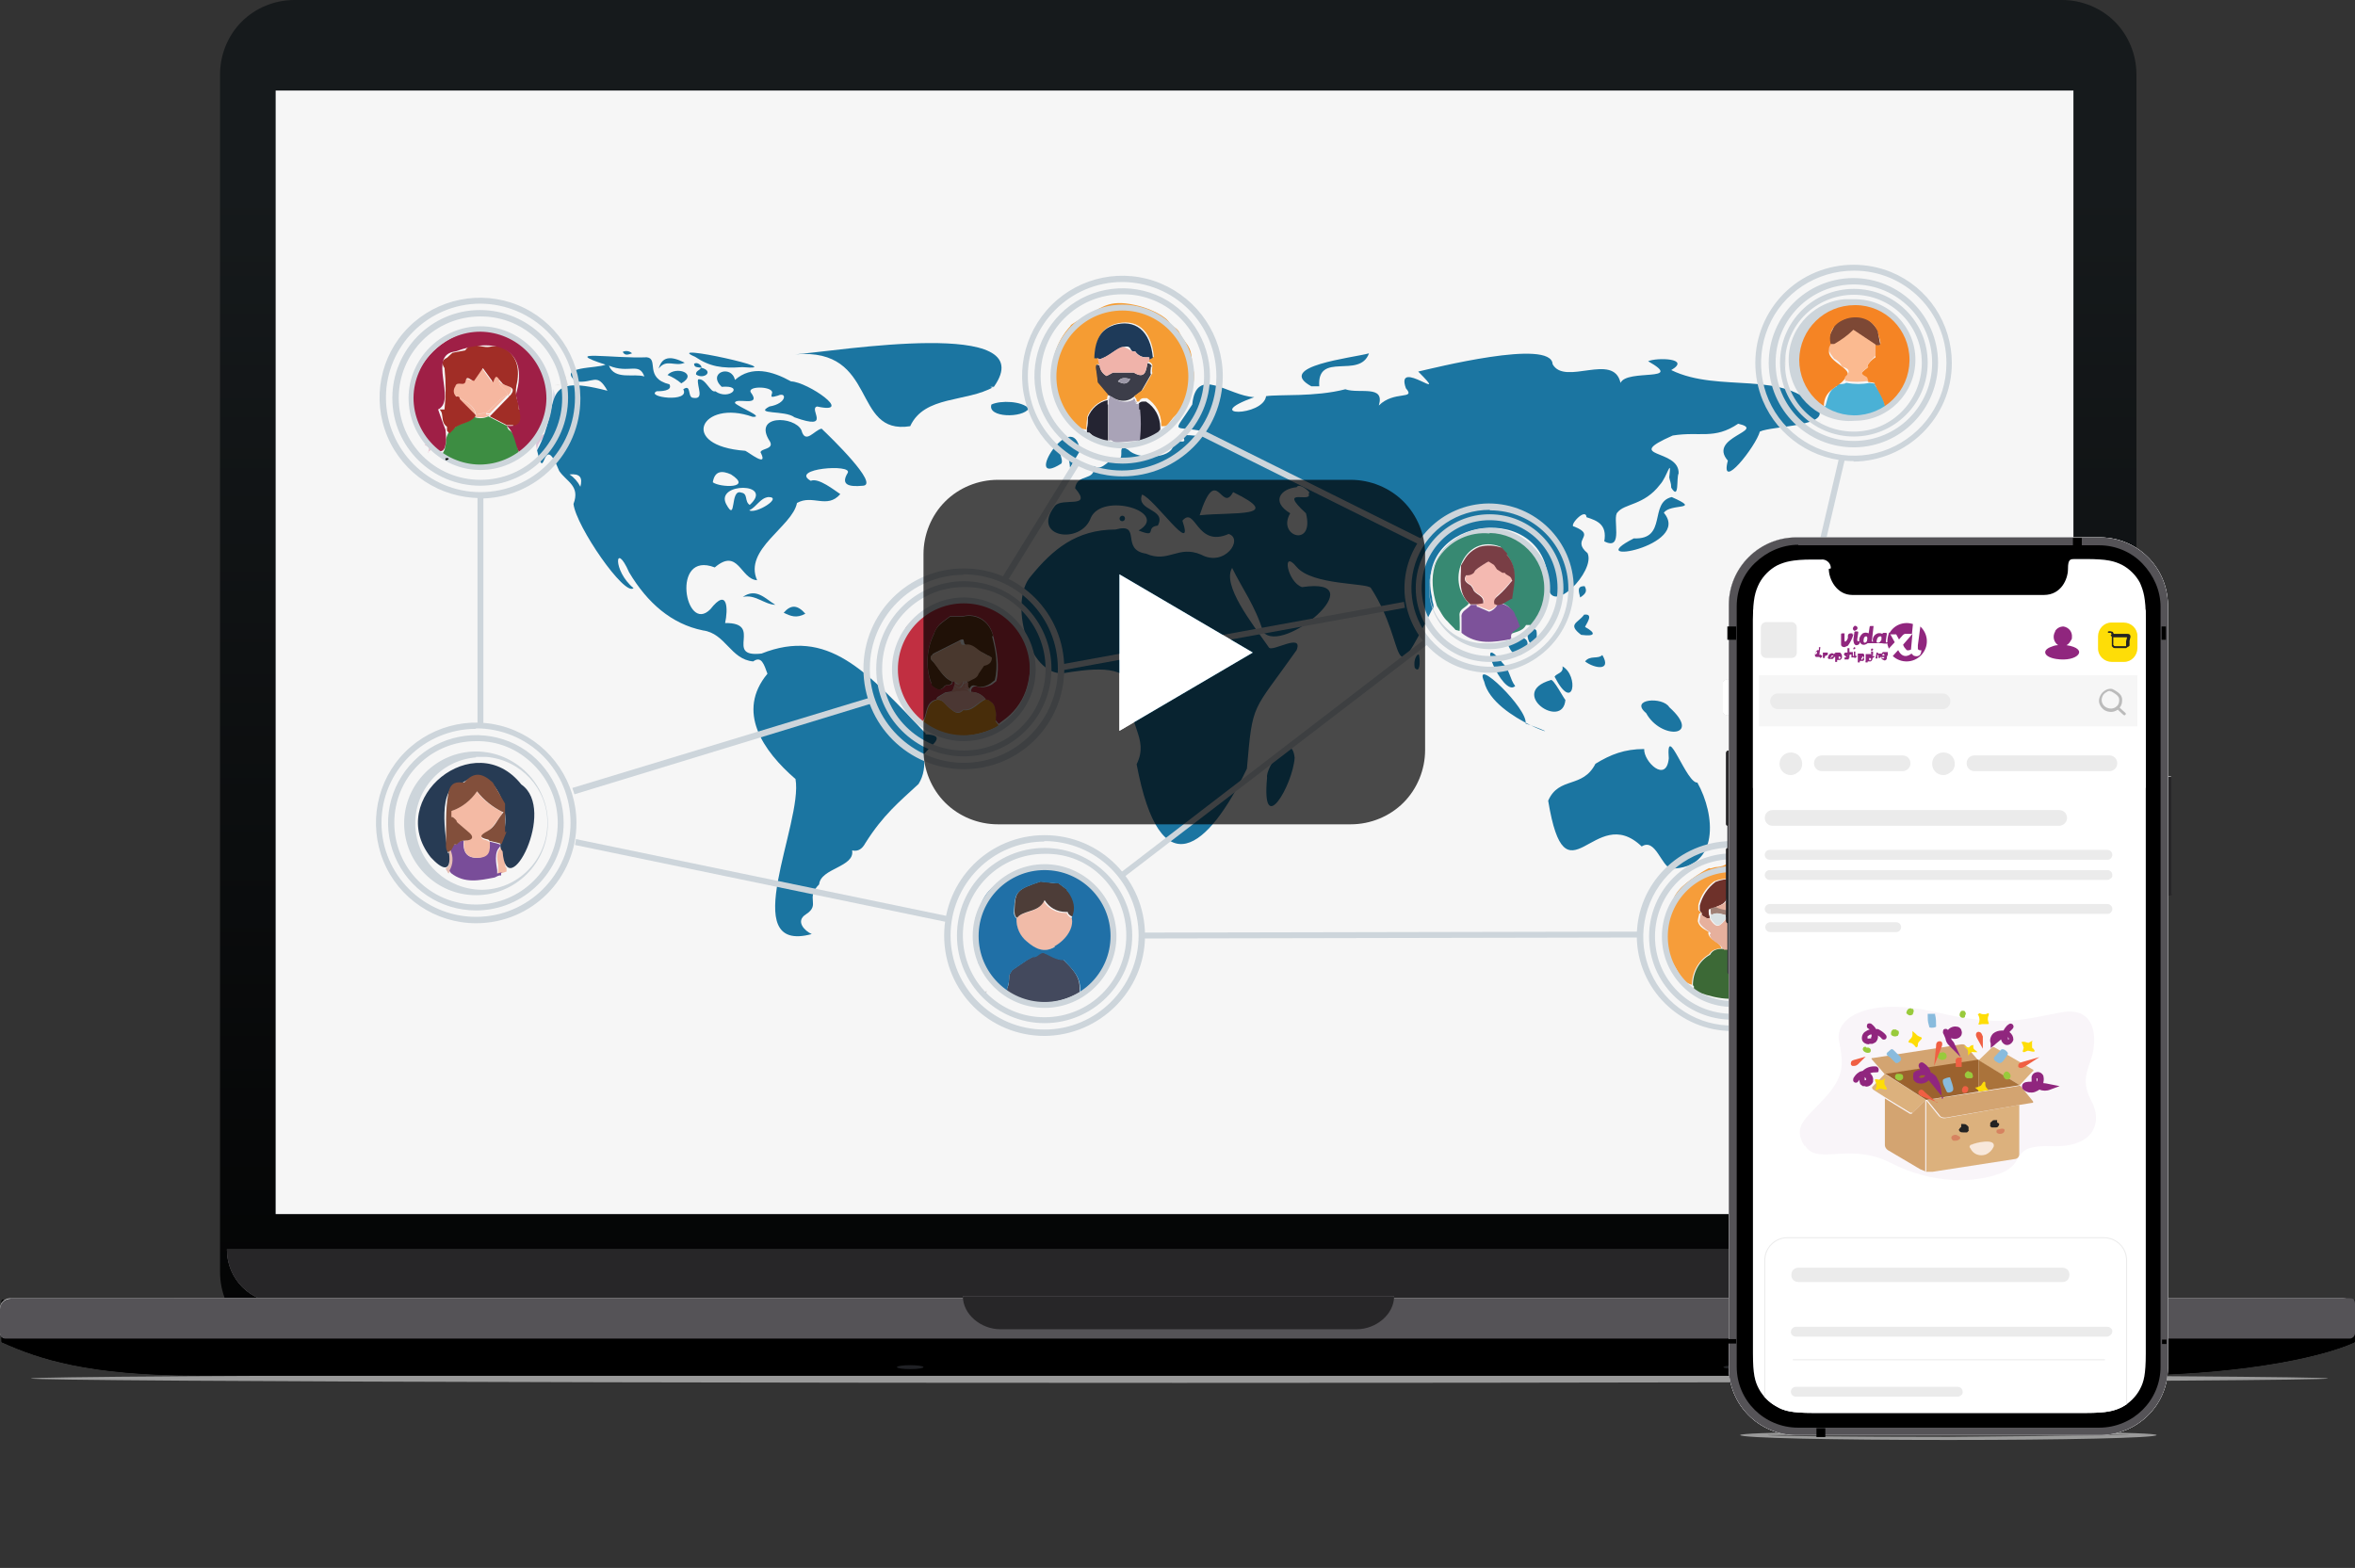 <svg xmlns="http://www.w3.org/2000/svg" xmlns:xlink="http://www.w3.org/1999/xlink" viewBox="0 0 478.4 318.6"><rect x="0" y="0" width="478.4" height="318.6" fill="#333333" stroke="none"/><defs><linearGradient id="b" x1="835.5" y1="697.6" x2="835.5" y2="698.6" gradientTransform="matrix(389.3 0 0 -273.7 -325033 191243.4)" gradientUnits="userSpaceOnUse"><stop offset="0"/><stop offset="1" stop-color="#161a1c"/></linearGradient><linearGradient id="c" x1="835.9" y1="688.1" x2="835.9" y2="689.1" gradientTransform="matrix(478.1 0 0 -15.4 -399383.4 10645.5)" gradientUnits="userSpaceOnUse"><stop offset="0" stop-color="#a7a8ab"/><stop offset=".6" stop-color="#9b9ca1"/><stop offset="1" stop-color="#232427"/></linearGradient><linearGradient id="f" x1="835.4" y1="653" x2="836.4" y2="653" gradientTransform="matrix(478.2 0 0 -8.1 -399452.4 5581)" gradientUnits="userSpaceOnUse"><stop offset="0" stop-color="#73757a" stop-opacity=".9"/><stop offset="0" stop-color="#bebfc3" stop-opacity=".9"/><stop offset="0" stop-color="#e1e2e4" stop-opacity=".9"/><stop offset="0" stop-color="#e8e8e9" stop-opacity=".9"/><stop offset="0" stop-color="#e0e1e3" stop-opacity=".9"/><stop offset="0" stop-color="#abacaf" stop-opacity=".9"/><stop offset="0" stop-color="#8f9195" stop-opacity=".9"/><stop offset="0" stop-color="#abacaf" stop-opacity=".9"/><stop offset="0" stop-color="#c1c1c5" stop-opacity=".9"/><stop offset="0" stop-color="#ecedee" stop-opacity=".9"/><stop offset=".3" stop-color="#f3f3f5" stop-opacity=".9"/><stop offset=".5" stop-color="#f2f3f4" stop-opacity=".9"/><stop offset=".8" stop-color="#f2f2f3" stop-opacity=".9"/><stop offset=".9" stop-color="#dedfe1" stop-opacity=".9"/><stop offset="1" stop-color="#adacb0" stop-opacity=".9"/><stop offset="1" stop-color="#939498" stop-opacity=".9"/><stop offset="1" stop-color="#8f9092" stop-opacity=".9"/><stop offset="1" stop-color="#9b9c9f" stop-opacity=".9"/><stop offset="1" stop-color="#d2d3d7" stop-opacity=".9"/><stop offset="1" stop-color="#e5e6e8" stop-opacity=".9"/><stop offset="1" stop-color="#eaebec" stop-opacity=".9"/><stop offset="1" stop-color="#7d7f81" stop-opacity=".9"/></linearGradient><linearGradient id="g" x1="835.9" y1="702.8" x2="835.9" y2="702.5" gradientTransform="matrix(478.2 0 0 -8.1 -399452.4 5581)" gradientUnits="userSpaceOnUse"><stop offset="0" stop-color="#fff" stop-opacity="0"/><stop offset="1" stop-color="#fff" stop-opacity="0"/></linearGradient><linearGradient id="k" x1="554.1" y1="631" x2="554.3" y2="630.8" gradientTransform="matrix(3.5 0 0 -3.5 -1648.5 2162.5)" gradientUnits="userSpaceOnUse"><stop offset="0" stop-color="#090909"/><stop offset="1" stop-color="#161616"/></linearGradient><linearGradient id="m" x1="825.7" y1="122.4" x2="826.7" y2="122.4" gradientTransform="matrix(73.3 0 0 -.7 -60175.7 372.2)" gradientUnits="userSpaceOnUse"><stop offset="0" stop-opacity="0"/><stop offset="0" stop-opacity=".5"/><stop offset=".9" stop-opacity=".5"/><stop offset="1" stop-opacity=".3"/></linearGradient><radialGradient id="a" cx="389" cy="-51826.6" fx="389" fy="-51826.6" r="129.8" gradientTransform="matrix(1.9 0 0 1.9 -346.8 -392.6)" gradientUnits="userSpaceOnUse"><stop offset="0" stop-color="#2d2d2d"/><stop offset="1" stop-color="#9a9a9a"/></radialGradient><radialGradient id="d" cx="782.9" cy="-69" fx="782.9" fy="-69" r="339.5" gradientTransform="matrix(15.3 0 0 -.5 -11602.4 -177.1)" gradientUnits="userSpaceOnUse"><stop offset="0" stop-color="#fff" stop-opacity="0"/><stop offset="1" stop-color="#fff" stop-opacity="0"/></radialGradient><radialGradient id="e" cx="782.9" cy="-69" fx="782.9" fy="-69" r="254.7" gradientTransform="matrix(15.3 0 0 -.5 -11602.4 -177.1)" gradientUnits="userSpaceOnUse"><stop offset="0" stop-color="#fff" stop-opacity="0"/><stop offset="1" stop-color="#fff" stop-opacity="0"/></radialGradient><radialGradient id="h" cx="734.6" cy="-2046.9" fx="734.6" fy="-2046.9" r="29.6" gradientTransform="matrix(8.1 0 0 -.1 -5594.8 -412.4)" gradientUnits="userSpaceOnUse"><stop offset="0" stop-opacity="0"/><stop offset="1" stop-opacity="0"/></radialGradient><radialGradient id="l" cx="366.8" cy="1027.9" fx="366.8" fy="1027.9" r="16.6" gradientTransform="matrix(1.8 0 0 1.2 -256.2 -1059.3)" xlink:href="#a"/><clipPath id="i"><path d="M391.6 126.3h8.9c.4 0 .8.2.8.6v.2c0 .4-.2.8-.6.8h-9c-.4 0-.8-.3-.8-.7s.3-.8.7-.8Z" style="fill:none"/></clipPath><clipPath id="j"><path d="M391.6 126.3h8.9c.4 0 .8.2.8.6v.2c0 .4-.2.8-.6.8h-9c-.4 0-.8-.3-.8-.7s.3-.8.7-.8Z" style="fill:none"/></clipPath><clipPath id="n"><path d="M371.5 115.6c0 2.1 1.6 5.3 4.8 5.3h38.9c3.5 0 4.9-3.2 4.9-5.3s.5-2 1.6-2h2c4.3 0 5.8.4 7.4 1.2 1.5.8 2.8 2.1 3.6 3.6.7 1.6 1.2 3.1 1.2 7.3V275c0 4.3-.4 5.8-1.2 7.3s-2.1 2.8-3.6 3.6c-1.6.8-3.1 1.2-7.3 1.2h-55.6c-4.2 0-5.8-.4-7.3-1.3-1.5-.8-2.8-2.1-3.6-3.6s-1.2-3-1.2-7.1V125.9c0-4.3.5-5.8 1.3-7.4.8-1.5 2.1-2.8 3.6-3.6 1.5-.7 3-1.2 7.2-1.2h1.8c.9-.1 1.8.6 1.9 1.5v.3Z" style="fill:none"/></clipPath><clipPath id="o"><path style="fill:none" d="M368.7 126.5h22.8v8.1h-22.8z"/></clipPath></defs><ellipse cx="239.6" cy="280.1" rx="233.3" ry=".9" style="fill:url(#a)"/><path d="M59.8 0h359.1c4 0 7.9 1.6 10.7 4.4s4.4 6.7 4.4 10.7v243.4c0 4-1.6 7.9-4.4 10.7s-6.7 4.4-10.7 4.4H59.8c-4 0-7.9-1.6-10.7-4.4s-4.4-6.7-4.4-10.7V15.1c0-4 1.6-7.9 4.4-10.7S55.8 0 59.8 0" style="fill:url(#b)"/><path d="M46 253.9h387.1c0 6-4.8 10.8-10.8 10.8H56.9c-6 0-10.8-4.8-10.8-10.8Z" style="fill:#555357"/><path d="M46 253.9h387.1c0 6-4.8 10.8-10.8 10.8H56.9c-6 0-10.8-4.8-10.8-10.8Z" style="fill:#555357"/><path d="M46 253.9h387.1c0 6-4.8 10.8-10.8 10.8H56.9c-6 0-10.8-4.8-10.8-10.8Z" style="fill:#272628"/><path d="M.3 272.5v-8.1c0-.2.2-.3.3-.3h477.5c.2 0 .3.2.3.3v8.1c0 .1 0 .2-.2.3-7.4 3.3-24.7 6.7-48.2 6.7H40.4c-22.6 0-32.5-3.4-39.9-6.7-.2 0-.2-.2-.2-.3" style="fill:url(#c)"/><path d="M.3 272.5v-8.1c0-.2.2-.3.3-.3h477.5c.2 0 .3.2.3.3v8.1c0 .1 0 .2-.2.3-7.4 3.3-24.7 6.7-48.2 6.7H40.4c-22.6 0-32.5-3.4-39.9-6.7-.2 0-.2-.2-.2-.3"/><path d="M.3 272.5v-8.1c0-.2.2-.3.3-.3h477.5c.2 0 .3.2.3.3v8.1c0 .1 0 .2-.2.3-7.4 3.3-24.7 6.7-48.2 6.7H40.4c-22.6 0-32.5-3.4-39.9-6.7-.2 0-.2-.2-.2-.3" style="fill:url(#d)"/><path d="M.3 272.5v-8.1c0-.2.2-.3.3-.3h477.5c.2 0 .3.2.3.3v8.1c0 .1 0 .2-.2.3-7.4 3.3-24.7 6.7-48.2 6.7H40.4c-22.6 0-32.5-3.4-39.9-6.7-.2 0-.2-.2-.2-.3" style="fill:url(#e)"/><path d="M.3 272.5v-8.1c0-.2.2-.3.3-.3h477.5c.2 0 .3.2.3.3v8.1c0 .1 0 .2-.2.3-7.4 3.3-24.7 6.7-48.2 6.7H40.4c-22.6 0-32.5-3.4-39.9-6.7-.2 0-.2-.2-.2-.3"/><path d="M.3 272.5v-8.1c0-.2.2-.3.3-.3h477.5c.2 0 .3.2.3.3v8.1c0 .1 0 .2-.2.3-7.4 3.3-24.7 6.7-48.2 6.7H40.4c-22.6 0-32.5-3.4-39.9-6.7-.2 0-.2-.2-.2-.3"/><path d="M2.1 263.8H476c1.2 0 2.1 1 2.1 2.1v4.9c0 .6-.5 1.1-1.1 1.1H1.1c-.6 0-1.1-.5-1.1-1.1v-4.9c0-1.2 1-2.1 2.1-2.1" style="fill:#d2d2d4"/><path d="M2.1 263.8H476c1.2 0 2.1 1 2.1 2.1v4.9c0 .6-.5 1.1-1.1 1.1H1.1c-.6 0-1.1-.5-1.1-1.1v-4.9c0-1.2 1-2.1 2.1-2.1" style="fill:url(#f)"/><path d="M2.1 263.8H476c1.2 0 2.1 1 2.1 2.1v4.9c0 .6-.5 1.1-1.1 1.1H1.1c-.6 0-1.1-.5-1.1-1.1v-4.9c0-1.2 1-2.1 2.1-2.1"/><path d="M2.1 263.8H476c1.2 0 2.1 1 2.1 2.1v4.9c0 .6-.5 1.1-1.1 1.1H1.1c-.6 0-1.1-.5-1.1-1.1v-4.9c0-1.2 1-2.1 2.1-2.1" style="fill:url(#g)"/><path d="M2.1 263.8H476c1.2 0 2.1 1 2.1 2.1v4.9c0 .6-.5 1.1-1.1 1.1H1.1c-.6 0-1.1-.5-1.1-1.1v-4.9c0-1.2 1-2.1 2.1-2.1"/><path d="M2.1 263.8H476c1.2 0 2.1 1 2.1 2.1v4.9c0 .6-.5 1.1-1.1 1.1H1.1c-.6 0-1.1-.5-1.1-1.1v-4.9c0-1.2 1-2.1 2.1-2.1" style="fill:url(#h)"/><path d="M2.1 263.8H476c1.2 0 2.1 1 2.1 2.1v4.9c0 .6-.5 1.1-1.1 1.1H1.1c-.6 0-1.1-.5-1.1-1.1v-4.9c0-1.2 1-2.1 2.1-2.1"/><path d="M2.1 263.8H476c1.2 0 2.1 1 2.1 2.1v4.9c0 .6-.5 1.1-1.1 1.1H1.1c-.6 0-1.1-.5-1.1-1.1v-4.9c0-1.2 1-2.1 2.1-2.1" style="fill:#fff"/><path d="M2.1 263.8h475.2c1 0 1.1.5 1.1 1.1v6c0 .6-.5 1.1-1.1 1.1H1.1c-.6 0-1.1-.5-1.1-1.1V266c0-1.2 1-2.1 2.1-2.1Z" style="fill:#555357"/><path d="M283.2 263.4c0 3.7-3.7 6.7-7.6 6.7h-72.4c-3.9 0-7.6-3-7.6-6.7h87.7Z" style="fill:#555357"/><path d="M283.2 263.4c0 3.7-3.7 6.7-7.6 6.7h-72.4c-3.9 0-7.6-3-7.6-6.7h87.7Z" style="fill:#555357"/><path d="M283.2 263.4c0 3.7-3.7 6.7-7.6 6.7h-72.4c-3.9 0-7.6-3-7.6-6.7h87.7Z" style="fill:#555357"/><path d="M283.2 263.4c0 3.7-3.7 6.7-7.6 6.7h-72.4c-3.9 0-7.6-3-7.6-6.7h87.7Z" style="fill:#555357"/><path d="M283.2 263.4c0 3.7-3.7 6.7-7.6 6.7h-72.4c-3.9 0-7.6-3-7.6-6.7h87.7Z" style="fill:#555357"/><path d="M283.2 263.4c0 3.7-3.7 6.7-7.6 6.7h-72.4c-3.9 0-7.6-3-7.6-6.7h87.7Z" style="fill:#555357"/><path d="M283.2 263.4c0 3.7-3.7 6.7-7.6 6.7h-72.4c-3.9 0-7.6-3-7.6-6.7h87.7Z" style="fill:#272628"/><ellipse cx="352.8" cy="277.8" rx="2.7" ry=".4" style="fill:#202125"/><ellipse cx="184.9" cy="277.8" rx="2.7" ry=".4" style="fill:#202125"/><path d="M56 18.4h365.2v228.2H56z" style="fill:#1c2129"/><path d="M56 18.4h365.2v228.3H56z" style="fill:#f6f6f6"/><path d="M220.8 208.1q-1.2 0-2.1.6c.9.4 1.5 0 2.1-.6m-5.8 1.6c.9 0 1.9.3 2.6-.5-.9 0-1.9-.3-2.6.5m-12.7-2.1c.2.4.6.5 1.1.5-.2-.4-.6-.5-1.1-.5m2.1 1.1c.3.2.7.2 1 0zm20.1-3.2c.3 0 .5-.2.5-.5z" style="fill:#eae9e9"/><path d="M200.5 201.4h-.2l-.6.5c.3.1.5 0 .7-.2v-.2Z" style="fill:#d4d3d1"/><path d="M369.8 85.6c0 .2-.2.2-.2.2z" style="fill:#c4dee8"/><path d="M223.9 181.8h.2v-.2.2Z" style="fill:#e2e9ed"/><path d="M115 78.3h.4l-.6-2.1c-.5.6-.4 1.5.2 2.1" style="fill:#dbd7d6"/><path d="M86.5 90.3h-.3l.2.2c.6.2.9.6.6 1.2h.2c.8-.6.4-1.1-.6-1.4Zm.6 1.5h-.2v.2z" style="fill:#e9c7d3"/><path d="M109.1 91.5c0-1.6 1.3-2.4 2.1-3.5-1.9.5-2.7 1.6-2.1 3.5m2.3-4.8c-.5.3-.7.7-.2 1.2 0-.4 0-.8.4-1.1v-.2h-.2Z" style="fill:#dac4d7"/><path d="M183.6 127.2c0 .1 0 .2-.2.3l.2-.2Z" style="fill:#f2f3f2"/><path d="m102.7 176.2-.2-1.6-.2-1.8-.5-.7-.4.5c-.9 1.3 0 2.9-.2 4.3s0 .4 0 .7l1.1-.3.6-.2v-.8Z" style="fill:#f4baa4"/><path d="M216.1 195c-1.6 0-2.6-1-4-1.4s-1.3 1-2.3.8l-1.1.6-3.1 2.1c-.2.3-.4.7-.6 1 0 .9 0 1.9-.4 2.7 0 .2 0 .4-.2.6 4.9 3.2 9.9 3 14.9.3v-.7c.2-2.6-1.6-4.3-3.3-6Z" style="fill:#43495d"/><path d="m223.6 197.8.3-.4v-.2c-.2.2-.3.4-.4.6Z" style="fill:#377190"/><path d="m208.8 82.5.2.6c0-.1 0-.2.2-.3l-.4-.2Z" style="fill:#4c7284"/><path d="m208.8 82.4.4.2-.4-.4z" style="fill:#e5e4e3"/><path d="M113.8 78.3c-.2-.2-.4-.2-.7-.2v.2zm-1 0h.2v-.2l-.3.2Z" style="fill:#ececeb"/><path d="m91.6 172.8-.4.3v2.5c0 .2-.2.5-.4.7l-.3.2.6 1c1.2-1.3 1.4-3.2.6-4.7Z" style="fill:#e4bcb3"/><path d="M112.3 83.1v-.2zm0 0v.7zm0-.2v.2l.2.2c.6-1.4.5-2.9-.2-4.3.3 1.3.3 2.7 0 3.9" style="fill:#d5dae9"/><path d="M112.3 83.1v.8c.1-.2.2-.4.2-.7l-.2-.2Zm-.1 0v-.7z" style="fill:#d5dae9"/><path d="M112.3 79.1V83q.45-1.95 0-3.9m-.1 1.4v1.2z" style="fill:#d5dae9"/><path d="M362.8 71.6c-.2 1.2-.2 2.4 0 3.5z" style="fill:#e9e9e9"/><path d="M383 82.7c-.3-1.6-1.1-3.1-2.1-4.4l.2-.3-1.3-.2c-1.5.3-3.1.3-4.6 0h-.2c-.4.3-1.1.2-1.6.3-.2 0-.3.2-.3.4-1.7.8-1.8 2.5-2.3 4.1l-.2-.2v.3h-.6l.7.2v.3c4.3 2.5 8.5 2.2 12.7 0 0-.2 0-.4-.2-.6Z" style="fill:#4ab1d6"/><path d="M201.8 129.4c-.7-3.1-3.4-4.8-6.2-4.1H193l-1.6 1.2c-.8.6-1.4 1.4-1.7 2.4-1.5 3.1-1.7 6.7-.5 9.9v.5c.8.6 1.6 1.4 2.6.2.3-.6 1.5 0 1.6-1-2.1-.9-2.7-3-4.2-4.4-.2-.2-.2-.6 0-.9 0 0 .2 0 .2-.2l.2-.2 5-2.5c1.6-1 1 .2 1.4.6s2.5 1.1 3.6 1.7l1.1.6.5.2c0 1.2-.7 1.6-1.6 1.7l-1.1 1.6c-.2 1.1-1.3 1.2-2 1.6 0 .6-.2 1.2.5 1.6.5-1.2 1.4-.3 2.1-.3s1.5-.3 2.1-.7l.9-.7c.7-3 .2-6-.6-9Z" style="fill:#6c3a17"/><path d="M105.9 159.4c-9.4-11.9-27.8 2.9-18.4 14.8 2.2 2.4 4.3 3.4 3.7-1l-.2.2c-.5-3.5-2.3-13.8 2.7-14.2 2.4-1.5 4.1-2.3 6.3 0 2.6 3 3.2 7.3 2.2 10.6-.5 1.1-.9 2.4-.1 3.2.8 11.2 11.2-8.5 3.8-13.6" style="fill:#273b54"/><path d="m102.1 177.2-1.1.3v-.7c0-.3-.7-3 .2-4.3l.4-.5v-.4l-.6-.2-1.6-.4c0 1.9-.4 3.3-2.6 3.3s-2.8-1.5-2.6-3.5c-.6 0-1.2.3-1.6.8h-.5l-.6 1.1c.6 1.3.6 2.9-.2 4.2l.3.5c2.8 2.2 5.8 1.5 8.9.9.5-.2.8-.5 1.3-.4v-.7Z" style="fill:#794d99"/><path d="M190.8 150.5s.1-.2.2-.3v.4Z" style="fill:#f2ede8"/><path d="M190.8 150.5v.2l.2-.2z" style="fill:#f2ede8"/><path d="M217.1 88.4v.2z" style="fill:#41727f"/><path d="M96.7 84.3q1.05-.45 2.1-.3c0-.1 0-.2.2-.3 1.4-1.2 2.4-2.8 4.1-3.4 0-1.2-1.9-1.6-1.7-2.9s-.9-1.8-1.5.2l-2.1-2.9-1.8 2.6c-.7 0-1.2-.7-1.7 0-.2 1.3-1.8 0-2.1 1.1-.5.6-.4 1.5.2 2.1.3 0 .6 0 .7.3h.2c1.3.8 3 1.5 3.4 3.4l-.2.2v.2c0 .2.2 0 .2-.2Z" style="fill:#f6b7a0"/><path d="M98.8 84c-.7 0-1.5 0-2.1.3l-.2.2c-.2.2 0 0 0 0v.2c.9.2 1.9.2 2.7-.2-.2 0-.4-.3-.5-.5Zm-2.4.3.2-.2c-.4-1.9-2.1-2.5-3.4-3.4H93v.2l3.3 3.3Zm6.7-4c-1.8.6-2.7 2.2-4.1 3.4 0 0-.1.2-.2.3h.7z" style="fill:#f6b7a0"/><path d="M98.8 84c0 .2.2.4.4.5l.3-.3h-.7zm-2.3.5v-.2zm0 0v.2zm4.9-7.1c-.2 1.3 1.6 1.7 1.7 2.9h.2c1.8-2.2-1.2-1.7-1.7-2.7z" style="fill:#f6b7a0"/><path d="M103.1 80.3v.2s0-.2.2-.2z" style="fill:#f6b7a0"/><path d="M105.4 92.3v-.4c-.5-1.6-.3-3.5-2.1-4.6 0-.2-.2-.2-.2-.4l-.2-.5h-.2l-3.5-1.8c-.8.4-1.8.5-2.7.2v-.3c-.9 1.2-2.5 1.3-3.8 2.1l-.3.2-.5.5-.2.2-.4.4h-.2c-.2.4-.4.9-.5 1.4 0 .5 0 1.1-.2 1.6 0 .4-.2.7-.4 1.1l-.2.2.7.5c5 2.9 9.9 2.9 14.8-.3Z" style="fill:#3d8d42"/><path d="M311.1 127.2c4.2-3.7 3.9-11.1.4-15.2-3-4.9-10.1-5.6-14.8-3-5.7 2.9-6.7 8.4-4.8 14.1.7 1.1 1.2 2.3 2.2 3.2.4.5 1.2 1.2 1.6 1.7l.8.2c.1-.3 0-2.6 0-3-.2-1.5 1.3-1.7 1.9-2.6-4.9-4.8-.7-14.3 6.4-11.5 0 0 1.2 1.3 1.1 1.4 2.4 2.7 1.7 5.8 1 8.9 0-.1-2 1-2.1 1.1 1.3.3 2.4 1.2 2.7 2.5l.7 1.8h-.2c-.6.7-2 .9-1.6 2.3 1.2-.8 2.8-.6 3.6-2.1h.8Z" style="fill:#378972"/><path d="M243 78.1v-.2z" style="fill:#d6d8be"/><path d="M381.6 67.5v-.2c-2.3-3.5-4.4-3.9-8.2-1.9l-.7.4c-.2 1.4-1.9 2.6-.7 4.3h.6c1.5-.7 2.8-1.7 3.9-2.9l4.5 3h1l-.5-2.7Z" style="fill:#7d4835"/><path d="M388.5 72.1c0-2.1-.6-4.3-2.1-5.8-2.4-3.7-7.4-5.8-11.6-4.6-3.1.2-5.9 2-7.6 4.6-4.6 4.4-2 15.5 3.1 16.1l.2.2c0-3.6 3.1-3.8 4.3-5.7 2.7-2.1-5.2-3.5-2.8-6.6-1.9-5.8 7.5-8.2 9.5-2.8 0 1.1 1.4 3.1-.5 2.6v2.5c-.7.4-2 1.7-1.6 2.1-1.7 1.3-1.7 1.4-.4 2.1.2.2.3.6.5.8 0 0 1.7.2 1.3.3.6 1.6 2 3.2 2.2 5.2l.5-.2c.2-.1 1.1-1.1 1.2-1.3.7-.4 1.2-1 1.4-1.7 1.5-1.5 1.6-3.5 2.2-5.4.7-.7.7-1.8 0-2.6Z" style="fill:#f58424"/><path d="M202.4 146.4v-.6c0-.6 0-1.3-.2-1.9v-.2c-.2-.4-.5-.8-.8-1.1l-.4-.3-.7-.2c-1.6.6-2.6 2.5-4.6 2.2-1.2 1.2-2 .2-2.8-.4s-1.2-1.6-2.3-1.7h-.2c-2.6.6-1.8 3.5-3.1 4.8v.4c.3 0 .6 0 .9.2 4.9 2.8 9.8 2.3 14.6 0v-.3l-.6-.8Z" style="fill:#f19820"/><path d="m200.8 133.3-1.1-.6c-1.2-.7-2.1-2-3.6-1.7s-.5-1.1-1.4-.6l-5 2.5-.2.2c-.4.2-.6.7-.2 1s2.1 3.5 4.2 4.4h.4c.6.5 1.2.7 1.7 0h1.2c.7-.5 1.7-.6 2-1.6l1.1-1.6c.9-.2 1.6-.6 1.6-1.7l-.5-.2Z" style="fill:#f4bd9a"/><path d="M196.2 138.8h-.4c-.4.8-.8 1.6-1.9.4l-.2.9c.9-.3 1.9-.3 2.8 0-.3-.4-.4-.9-.2-1.4Z" style="fill:#f0a592"/><path d="M196.2 138.8c0 .4 0 .9.2 1.2l.6.2h.2c-.7-.4-.5-1-.5-1.6zm.6 1.5-.4-.2c-.9-.4-1.9-.4-2.8 0l-.4.6c1.3 0 2.6-.5 3.9 0l-.3-.3Zm-.4-.2.4.2h.2zm.7.2v-.2zm.1 0h-.3l.3.2z" style="fill:#f0a592"/><path d="M193.8 138.6v.5c1.1 1.2 1.5.4 1.9-.4l-.2-.2c-.6.8-1.2.6-1.7 0Zm2 .1h.4v-.2h-.4z" style="fill:#f0a592"/><path d="m196.2 138.7.5-.2h-.4v.2Zm-.7-.2.2.2v-.2h-.3Z" style="fill:#f0a592"/><path d="M193.6 138.9v.2zm0 .4v-.2z" style="fill:#9c4935"/><path d="M209.2 132.7c-1-3.2-2.8-6.1-5.3-8.4l-4.1-2.2c-6.5-1.6-11.3.5-15.7 5.3 0 0-1.2 2.7-1.2 2.8-2.6 4.5-.3 13.2 4.3 16.7 1.3-1.4.5-4.3 3.1-4.8v-.3l.2-.2 1.5-.9 1.3-.2.4-.6c0-.3.2-.6.2-.9v-.5h-.4c0 1.1-1.2.4-1.6 1-1.1 1.2-1.8.3-2.6-.2 0-.2 0-.4-.2-.6-1.1-3.2-.9-6.8.6-9.9.3-.9.9-1.8 1.7-2.4l1.6-1.2h2.6c2.9-.7 5.5 1 6.2 4.1s1.3 6.1.6 9.1l-.9.7c-.7.4-1.4.5-2.1.6-.7 0-1.6-.7-2.1.4v.5c1 0 2 .4 2.7 1.2l.2.3.7.2.4.3c.4.3.6.6.8 1.1v.2c.2.6.3 1.2.2 1.9v.6l.6.7.2-.2.4-.3c4.9-3.4 6.1-8.3 5.7-13.9" style="fill:#c12f41"/><path d="M199.9 141.8c-.7-.8-1.7-1.2-2.7-1.2-1.3-.6-2.6 0-3.9 0l-1.3.2-1.5 1h-.2v.3h.2c1.1 0 1.5 1.2 2.3 1.7s1.6 1.6 2.8.4c2 .2 3-1.6 4.6-2.2l-.2-.2Z" style="fill:#fab9ab"/><path d="M102 165c-2-1-3.8-2.4-5.2-4.2-1.2 1.9-3.1 3.3-5.2 4v1.1l.6.4c.2.2.4.4.5.7l.2.2L95 169c1.2 1 1 1.8-.7 1.8-.2 2 .2 3.5 2.7 3.5s2.6-1.4 2.5-3.3h-.2l-.3-.2c-2-.4-1.1-1.3-.2-1.7s2.1-2.2 3-3.5l.3-.4h-.2Z" style="fill:#f4baa4"/><path d="M102.6 169.1v-5.8l-2.5-4.3c-2.3-2.1-3.9-2.1-5.8 0h-.5c-1.6-.2-2.4.5-2.7 2.1-.7 3.5-.4 7.1-.5 10.6 0 .5 0 1.1.5 1.5l.2-.2.4-.3.6-1.1h.5c.4-.5.9-.8 1.6-.8 1.7 0 2-.8.7-1.8l-2.1-1.8-.2-.2c0-.3-.3-.5-.5-.7q-.3-.3-.6-.3v-1.2c2.1-.7 3.9-2.1 5.2-4 1.4 1.8 3.2 3.2 5.2 4.2h.2l-.3.4c-1 1.2-1.5 2.7-3 3.5s-1.8 1.3.2 1.7l.3.3h.2l1.6.4.6.2 1-2.5Z" style="fill:#824f3b"/><path d="M217.7 186.5c-.2 0-.2 0-.4-.2-.3-.2-.5-.5-.6-.8h-.4c-1.7 0-3.4-.9-4.3-2.4-1 2.3-3.5 1.9-5.1 3.1l-.4.4c-.2 1.8.6 3.6 2.1 4.7 1.6 1.6 3.5 2.4 5.7 1.1s4-3.9 3.5-5.8Z" style="fill:#f1bba8"/><path d="m217.1 181.3-.4-.6-1.6-1.2h-.5l-3.2-.4c-4.8 1.6-5.2 2-5.3 5.8v.2c0 .5 0 1.1.5 1.4l.4-.4c1.6-1.2 4.1-.8 5.2-3.2.9 1.5 2.5 2.4 4.3 2.4h.4c0 .3.3.6.6.8.2 0 .2.2.4.2 1-1.8.4-3.5-.7-5.1Z" style="fill:#4d3d38"/><path d="M226.4 192.4c0-.3-.1-.6-.2-.9v-.7c0-3.1-.7-6.2-2.3-9-1.2-.7-1.7-2.1-3-2.7l-.6-.4-3.2-2.1h-1.9c-1.2-.6-2.5-.2-3.7 0l.9-.5q-1.5.15-3 0l-1.1.5c-1.2.2-2.3.7-3.3 1.4l-.7.3c-.4.2-.8.5-1.2.8l-1.2 1c-1.5 1.2-2.5 2.8-2.9 4.6-.2.6-.5 1.2-.8 1.8-.2 1.9-.2 3.8 0 5.8l.5 2.5v.2c0 .4 0 .9.5 1.2l.6.7c1 1.4 2.2 2.7 3.4 3.9l.8.7h.6v-.6c.3-.9.5-1.8.4-2.7.2-.3.4-.6.6-1l3.1-2.1 1.1-.6c1 .2 1.5-1.1 2.3-.8s2.5 1.5 4 1.4c1.6 1.7 3.5 3.4 3.3 6.1v.7l1-.4.9-.3h-.6l3-3c.1-.2.2-.4.4-.5.8-1.3 1.3-2.8 1.6-4.3v-.2.2c.2 0 .3-.2.4-.4l.2.2v-.7Zm-12.1 0c-2.2 1.3-4 .4-5.7-1.1-1.4-1.1-2.2-2.9-2.1-4.7-.4-.3-.6-.9-.5-1.4v-.2c.2-3.8.5-4.2 5.3-5.8l3.2.3h.5l1.6 1.2c0 .2.2.4.4.6 1.1 1.6 1.6 3.3.7 5.2.5 1.9-1 4.4-3.5 5.8Z" style="fill:#2070a7"/><path d="M225 82.2v-.9c-1.8.4-3.3 1.7-4 3.5 0 .8 0 1.5-.2 2.3v.8h.5l1.1 1 .2.2c.4.4 1 .2 1.5.4h1v-7.3Z" style="fill:#242432"/><path d="M105.4 83.2c0-.5 0-1-.2-1.5q-.6-1.65-.3-3.3 1.2-5.1-2.1-7.4v-.5h-.7c-.9-.2-1.9-.2-2.8 0-1.6.2-3.5-1.2-4.8.7l-1.6.3-1 .2-1.1 1c-1.1.5-1.1 1.2-.5 2.1q.45 4.2 0 8.4h-1c.2.2.3.4.4.6.3.9 0 2.2 1.1 2.9v.8l.5.6.2-.2.4-.4.2-.2.4-.5.4-.2c1.2-.7 2.9-.8 3.7-2.1v-.2l-3.2-3.2v-.2c-.1-.3-.4-.4-.7-.3-.6-.5-.7-1.4-.2-2.1.3-1.2 1.9.2 2.1-1.1s1.1 0 1.7 0l1.8-2.6 2.1 2.9c.6-2.1 1-.7 1.5-.2l.2.2c.5 1 3.5.6 1.7 2.7 0 0-.2 0-.2.2l-3.6 3.7-.3.3 3.5 1.8h1.2l.6.6.3-.2c1.4-.9 1.6-2.1.7-3.5Z" style="fill:#a12d26"/><path d="M307.9 125.3c-.1-.3-.2-.7-.4-1-.6-.8-1.4-1.3-2.3-1.6l-1 .2c-.4.7-1 1.2-1.7 1.4l-2.3-1h-.2v-.4h-1.2c-.6.9-2.1 1.2-1.9 2.6v3.1c3.1 2.5 6.6 1.9 9.9 1.3l.2-.2c-.3-1.4 1.1-1.6 1.6-2.3h.2l-.8-2.1Z" style="fill:#7d529a"/><path d="M350.1 192.8v-.2l-.2.2z" style="fill:#e8b188"/><path d="m364.7 194.9.6-2.1c0-3.2.6-6.4-1.1-9.4h.2v-.5l-.2-.2c-.4-.8-1.3-1.4-1.6-2.3h-.2c-1.5-1.5-3-.8-3.6-3.1-.7 0-2-.7-2.8-.7q0-.3-.3-.6c0 .2-.8-.2-.8 0l-2-.2c-2.9-.9-1.5.2-4.4.4-.3 0-1.1.4-1.2.2s-4.8 2.7-6.2 4.4-.9 1.7-1.6 3.4c0 0-.6 2.9-.8 1.7l-.6 2.8 1 6.1c1.6 1.6 2.1 4.7 4.6 5.3 0-2.5 1.3-4.9 3.5-6.2.6-1 1.6-1.1 2.5-1.2-.4-1.5-2.5-1.5-2.7-3.2h.2l-.2-.2c-.8-.5-1.8-.9-2.1-2.1 0-.5.2-1.1.3-1.6h.3v-.2l-.2-.2-.3-.3v-1c.5-1.9 1.6-3.6 3.2-4.8 2.1-.9 4.6-.7 6.6.6l.7.4c1.3 1.6 1.9 3.7 1.6 5.8.7 1.7-.5 2.4-1.6 3.3v.4c0 1.2-1 1.5-1.6 2.1v1.1c2.1.2 3.5 3.2 3.5 3.2.4.9.8 1.8 1.1 2.8 0 .4.2.7.2 1.1v.2s0 .3.2.6.9 0 1.2-.2l.7-.5 3.1-3.6" style="fill:#f69d3a"/><path d="m347.5 189.4-.2-.2z" style="fill:#f3b99a"/><path d="m355.8 180.2-.7-.4c-2-1.3-4.4-1.5-6.6-.6-1.6 1.2-2.7 2.9-3.2 4.8v1l.2.3.2.2v.5l.3.2.7.4h.6v-.4c-.2-.3-.2-.7-.2-1.1 0-.2 0-.3.2-.4l.8-.2c1.2-.6 2.8-.7 2.8-2.9l3.5 3c1.2 0 1.1.9 1.1 1.6v.6l.9-.7.2-.2.5.2c.4-2.1-.2-4.3-1.6-5.9Z" style="fill:#6e312a"/><path d="M354.2 192.8h-4.3c-1 0-2 .2-2.5 1.2-2.2 1.2-3.5 3.6-3.5 6.2l.2.2v.9c.2 0 .3 0 .4.2l.7.2c4 1.4 8.1 2 12.1-.2.3 0 .8 0 .8-.6l.4-.5.2-.2v-.2c0-.4-1.1-6.7-4.6-7.1Z" style="fill:#3c6936"/><path d="m355.6 186.2-.3-.3c-.9-.7-2-.2-3 0l-.2.3v.2c0 .2 0 .3.2.4l.9.9h.7c.4 0 .7 0 1.1-.2h.4l.5-1.1v-.2l-.2-.3Z" style="fill:#d9deda"/><path d="m357.4 185.9-.5-.2-.2.2-.9.7-.5 1.2h-.4c-.3.1-.7.2-1.1.2h-.7l-.9-.8c0-.1-.1-.3-.2-.5v-.2h-1.3c-.3.6-.7 1-1.2 1.4s-1 .2-1.4-.2c-.3-.3-.5-.6-.7-.9v-.2h-.6l-.7-.4-.3-.2v-.3h-.3l-.3 1.6c0 .5 1.3 1.6 2.1 2.1l.2.2v.2h-.2c.2 1.7 2.3 1.7 2.7 3.2 0 0 0-.2.2-.2v.2h4.1v-1.1c.6-.7 1.7-.9 1.6-2.1v-.4c.8-1 2.1-1.6 1.3-3.4Zm-3.4-1.2.7-.2-3.5-3c0 2.2-1.6 2.3-2.8 2.9l.7.3c1.6.5 3.3.5 4.8 0Z" style="fill:#e6b09d"/><path d="m354.7 184.4-.7.2c-1.6.5-3.3.5-4.8 0l-.7-.3-.8.2c-.2 0-.3.2-.2.4 0 .4 0 .7.2 1.1l.3-.2c.9-.5 1.9 0 2.8.2l.4-.4c.2-.2.6-.2.9 0l.2.2v.2c1.1-.3 2.1-.7 3 0l.3.3.2.2v-.5c0-.7 0-1.5-1.1-1.6" style="fill:#9f8075"/><path d="M350.6 186.2v-.2c-.9-.2-1.9-.7-2.8-.2l-.3.2c0 .2 0 .3-.2.4l.2.2c.2.3.4.6.7.9.4.5.9.7 1.4.2.5-.4.9-.8 1.2-1.4l-.2-.2Z" style="fill:#d9e1e3"/><path d="m352.3 186-.2-.2-.2-.2c-.2-.2-.6-.2-.9 0l-.4.4v.4h1.3l.2-.3Z" style="fill:#514240"/><path d="M307.1 117.4c-.3-.6-1.1-.6-1.3-1.1h-.5l-1.1-.7-.6-.9-1.1-.7-.4.2-.8.5-.9.6-.6.5-.3.4c-.3.3-.8.5-1.2.6h-.4c-.7 1.2.2 1.6 1 2.1l.4.6c.2 1.3 2.5 1.3 2.1 3l-1.4.2v.4h.2l2.3.9c.7-.2 1.4-.6 1.7-1.3l-.3-.2h-.2c-.2-.9.2-1.3.9-1.9.9-.8 1.8-1.8 2.5-2.7l.2-.2-.2-.2Z" style="fill:#f4b9b1"/><path d="m238 85.7.2-.2v.2Z" style="fill:#f59c33"/><path d="M235.7 87.3v-.4c0-2.2-1.1-4.2-2.9-5.3h-.7c-.4 0-.8.3-.9.7v1.1c.2 1.9.2 3.8 0 5.8v.4l2.6-.7.5-.2c.4-.3 1-.6 1.2-1.2Z" style="fill:#242432"/><path d="M381 72.4V70l-4.5-3c-1.2 1.2-2.5 2.1-3.9 2.9h-.6c-1.1 1.2 0 2.1.6 3 .7.3 1.3.9 1.6 1.6l.6.2c.9.4 1.1.9 0 1.9v.8h.2c1.5.3 3.1.2 4.6 0l-.2-.3v-.2l-.2-.3c-1.3-.7-1.3-.8.4-2.1h-.2v-.2c0-.2 0-.2.2-.4.3-.5.8-1 1.2-1.4l.2-.2v.2Z" style="fill:#fbba90"/><path d="M306.2 112.7v-.2l-1.1-1.2c-1.5-.5-3-.6-4.5-.2-1.3.5-2.4 1.4-3.1 2.6l-.7 1.2c0 2.8-.7 5.8 1.9 7.9h1.2l1.4-.2c.3-1.7-1.8-1.7-2.1-3l-.4-.6c-.7-.5-1.7-.9-1-2.1h.4c.4 0 .9-.2 1.2-.5l.3-.5.6-.5.9-.6.8-.5.4-.2 1.1.7.6.9 1.1.7h.5c.2.5 1 .5 1.3 1.1l.2.5-.2.2c-.8 1-1.6 1.9-2.5 2.7-.7.6-1.2 1-.9 1.9h.2l.3.2 1-.2 1.9-1.1h.2v-.2c.5-3.3 1.2-6.2-1.2-8.9Z" style="fill:#793e45"/><path d="M366.3 172.8c-.3 0-1 0-.8.3.6 1.7-.5 3.9 1.4 5.3h.4v-.2l1-1.4c0-.7.8-1.2.6-2-1.3.1-2.4-.9-2.5-2.1Zm-2 4.8c-.7.7-1.5 1.4-1.2 2.5v.2c0 .2.2.4.5.4h.2c.8 0 1.3-.7 2-1.2s0-2-1.4-2ZM166.5 97.4v.2zm21.6 51.7c-12.2-12.9-20-21.6-33.4-16.3-7.8.9.6-6.3-7.4-6.2.6-2.7.6-7.4-3-2.8-5.1 5.2-8.1-12 .9-8.5 4.8-4.1 5.2 2.4 8.6 2.6-2.8-6.3 7.2-10.9 8.1-15.7 3.2-1.8 6.1 1.3 8.8-1.8-1.1-.7-4.4-3.4-6-2.7-4.4-2.5 8.6-3.5 7.5-1.6-1.4 2.3 0 2.9 3.1 2.6 3.4-.2-6.5-9.8-8.4-11.6-1.5.3-3.3 3.3-4.1.3-1.4-2.9-10-3.2-6.4 2.3.9 1.6-1.8 1.4-1.9 2.2 1.7 3.3-2.4 0-3.1-.3-13.8-1-8.9-10.6 1.5-6.9 2.5.1-2.7-1.9-3.6-2.8 0-1.3 5.6 1 3.2-2.2-.7-1.4 5-1.2 4.3.3-.2.7-.2.8 1.2.4 1.9-.9 1.9 1.6-1.7 2.2-3.2 1.7 3.2.7 5.1 2.2 7.8 2.8 2.7-1.8 4.6-2.2 7.7 1.7-1.9-5-5.3-5.1-3.8-2.1-8-3.3-11.4-.3-.7-3.2-5.7-1.5-2.7 1.4 4.8-.4 1.5 2.9-1.3.9-1 .4-2-2.8-3.5-2.4-.3 1.4 1.5 4.3-1.2 3.7-.9-.4-.2-2.8-1.8-1.7 1.5 2.8-7.8 1.6-5.4.4.7 0 3.3 0 2.6-1.4-5.2-1.3-2.1-5.2-4.6-5.5-6.8.3-17.9-1.6-8.4 1.5-1.7.8-9.9.3-6 3.4 3.6.5 4.2-2 6.4 1.9-14.5-3.8-9.1 2.7-14.3 12.1 1.7 7.6 1-4.6 4.5 4.2 1.5 2.2 4.3 3 2.9 6.7.5 4.5 10.4 18.9 12.2 17.1-4.3-3.5-3.8-9.8-.9-3.2 3.7 6.2 8.6 10.5 15 11.8 4.6.6 5.6 5.9 10.2 6.3 1.7-1.2 2.2.6 2.9 2.5-6.4 7.7-.9 15.7 5.7 21.4 1.6 8.9-12.2 35.7 3.3 31.5-1.4-.6-3.4-2.6-1.2-4 3.1-2-.2-3.2 2.7-6.1.3-3.3 7.3-3.5 6.7-6.9 1.3.3 2.1-.4 2.7-1.5 3.6-5.7 6.8-8.3 10.8-12 1.1-1.8 1.3-3.6 1.1-6 1.3-1.9 5-3.9.2-4.1Zm-32-48.1c3 0-2.5 3.5-3.9 2.7 1.5-.7 2.2-2.5 3.9-2.7m-3.8 1.6c-1.1-.7-.3-2.3-1.7-2.5-2.4-.9-.9 6.4-3.1 2.3-2.2-4.4 9.9-4.4 4.8.2m-3.8-6.2c4.5 2.9-2.2 2.7-3.7 1.6.4-2.4 1.9-2.4 3.7-1.6m-30.6 2.5c-.5-1-1.3-1.9-2.2-2.5 2.1-.2 2.7.6 2.2 2.5m13-22.4c-2.1-.7-6 .8-7.2-2.2 4.1 1.7 6.1-.8 7.2 2.2" style="fill:#1b75a1"/><path d="M201.9 78.6c10.1-14.3-32.1-7.2-40.3-6.6 16.9-1.4 11.3 16.5 23.3 14.6 2.9-6.3 11.4-4.8 17-8m-.7 0h.7c-.2.2-.5.2-.7 0M209 83c-1.4-1.5-5.7-1.7-7.6-.8-.9 2.7 6.4 2.8 7.6.8m-58.1 38.3c2.5-.6 4.3 1.5 6.6 1.6-2.1-1.3-3.9-3.5-6.6-1.6m12.7 3.4c-1.6-1.8-2.9-1.9-4.4-.2 1.4.7 2.6 1.2 4.4.2m-22.4-52.2c3 2 5.4 2.4 9.6 2.1 10.5.9-16.7-5.1-9.6-2.1m-12.8-.7c-.5-.5-1.3-.6-1.9-.3.5.9 1.2.5 1.9.3m7.2 4.4c1 .4 2 1 2.8 1.7 3.5-2-1.1-3.6-2.8-1.7m3.5-2.5c-3-1.5-4.6-1.2-5.3 1.2 1.6-2.1 3.3-.3 5.3-1.2m2.3 2.4c1.6 1.1 3.8-.7 1-1.4-.2.6-1.1.6-1 1.4" style="fill:#1b75a1"/><path d="M141 73.9c0 .8.7.7 1.3.8s-.3-1.3-1.3-.8m181 60.5c1.8 1.4 5.5 2.1 3.5-1.3-.9.9-2.5 0-3.5 1.3m-15-4.4c0 .2-1 .5-.7.9 2.4 6.4 7.3-3.4.7-.9m5.1-1.9c-2.7-2.6-2.1 4.4 0 2.6 0-.8.2-1.7 0-2.6m22.3 16.8c3 5.5 11.5 4.9 4.7-1.2-1.3-2.2-8.2-1.7-4.7 1.2m-16.4-2.7c-.2 0-2.5-4.5-3-4-8.8 2.6 2.5 10.3 3 4m-2.2-4.7c3.9 7.6 5-.2 1.6-2.1.3 1.4-1.2 1.4-1.6 2.1m-5.9 9.5c.6-2.9-10.8-13.9-8.4-8.5 1.8 8 20.3 12.7 8.4 8.5m-4.6-12.2c-6-7.6 0 7.1 2.5 4.6-1.1-1.4-1.1-3.3-2.5-4.6m39.6 24.2c-2.2.6-6.5-12.7-5.9-4.9-.5 5.1-5.1.7-5-1.9-4 0-6.8 1.1-9.9 3-2.6 5.1-7.4 2.5-9.6 7.5 3.6 21.8 9.3 0 19 9.3 2.8-1.8 4 4.1 6 4.5 9.8-.1 9-10.9 5.3-17.5Zm-23.7-30c3 .4 3-.4.8-1.6 0-.3 2-2.8-.2-2.5-1.2 1.7-3.5 1.9-.6 4.1m10.7-19.6c-11.2 5.7 11.9 1.6 6.1-5.2 1.3-2 7.9-.4 1.6-3.2-4.7 1.1-.8 8.7-7.7 8.4m-44.5 26.3c1.1 1.3 1.1-1.4.9-2.4 0-.9-1.3.3-.9 2.4m-71.8-41.5c.6-.9-1.3-3.2.6-2.4 2.4 2.8-.4 5.6 3.2-.2-1.4-9.4-12.1 7.9-3.8 2.6m12.5 11.7c.7-.2.5-1.2-.2-1.1-.7.2-.6 1.2.2 1.1m29.3 52.1c-1.2 12.6 5.2 1.6 5.6-4-.6-5.9-6 2.1-5.6 4m64.5-38.9c-1.6 0-1.2 1-.9 2.3 1.1-.7 1.5-1.3.9-2.3m47.3-35.9c-6.6-8.2-19.9-3.2-29.7-8 4.1-2.4-2.9-2.6-4.7-1.8 7.6 4.3-4.3 1.5-5.6 4.4-1.4-6.3-11.3.7-13.8-3.8-.2-5.3-24.6.9-27.3 1.5 6.9 6.9-4.8-3-2.5 3.4 2.1 2.4-2.4.4-5.5 3.5 1.3-4.3-4-2.3-6.8-3.3-6.2 1.6-13.4 1-16.1 1.4-.6 4.2-13.5 4.2-2.4.2-5.2-.2-11.8-6.6-12.6 1.5-4.1 6.4-4.1 4.1 2.6 5.5-.3 1.8-4.3 0-4.5 1.1 1.3 2-2.2-.2-2 1.8-.4 2.6-7.1 2.9-9.1.8-2.5-1.5-.6 1.8-2 1.8-2-.4-3.1 2.8-5 1.5.4 3.2-3.4 1.4-3.8 4.5 3.7 4.3-2.6 1.8-4.1 3.6-5 6.4 5.3 8 7.3 2.4 2.4-5.3 16.1-1.1 9.7 2.6 4 1.6 1.2-.7 3.9-1 1.9-3.5-4.5-2.9-3.2-6.3 2.5.8 10.8 13 8.2 5.3 2.7-3.1 2.8 5.6 9.4 2.7 3.1 1-.8 6.8-5.6 4.2-4.7-2-6.6 1.8-11.2-.2-5.3-.8-.7-6.4-6.2-4.9-8 0-12.8 4.1-17.2 9.5-4.5 5.1-.5 20.2 6.6 19.7 4.8-.8 12.9-2 13.6 2.7-.9 7.9 4 10.3 1.3 15.8 4.8 25.5 14.6 17.1 22.4.9 1.2-13.8 1-11.2 10.1-24.1 1.4-3.6-4.9.4-5.6-.5-3.5-5-9.6-12.7-7.5-16.2 2.1 4.3 4.7 7.7 6.3 13 3.9 4.9 23-11.3 7.9-9.1-3-1-4.2-7.9-1.1-4.1 3.2 3.8 14.5 3.2 15.1 4.3 7.7 11.9 3.5 22.2 12.4 4.4.7-.7 0-1.4 0-2.5-3.9-16.8 24-20 23.6-2.3.6 6.3 9.7-3.1 8-6.7-3.5-2.9 2-3.5-2.7-5.4-1.3 0 2.3-4 2.5-1.9 2.2.7 4.2 1.5 3.6 4.9 4.1 2.1 1.5-4.9 2.7-5.9 1.4-1.8 5.4-1.4 8.6-5.6 1.5-1.6 2.4-5.9 1.9-1.5.1.7.4 1.1.4 2.1 1.7 2.7 1-2 1.5-2.9.2-5.1-11.6-3.1-1.2-7.7 5.6-.9 8.4.9 13.3-2.4 6 1.4-6.3 2.7-2.1 7.5-1.7 6.5 5.7-2.9 6.5-5.9 2.5-1.2 14.7-1 11.7-4.8Zm-125.5 21.5c3.5-10.8 4.4-.2 6.8-4.7 10.7 5.2 0 4-6.8 4.7m21.6-.4c1.8 7.1-6 4.7-3.2 0-4-2.4-1.9-5 1.3-5.3.6-1.1 3.4 1.5 2.4 1.2 1.1 2.3-6.6-1.5-.5 4.1m1.1-25.8h1.6c-.5-7.2 8.2-1.4 10.1-6.7-3.2.9-19.2 2.6-11.7 6.7" style="fill:#1b75a1"/><path d="M234 74.5c-.1-.4-.5-.7-.9-.7-.3 1.6-.5 3.3-2.8 1.9h-4.2l-1.3.7c-.8-.4-1.3-1.2-1.4-2.1-.7-.4-1-.2-.9.5l.2 1.4.2 1.6 2.1 2.5h.2l1.2.7.5.2c1.1.4 2.3.3 3.2-.4l1.6-1.2.2-.2 1.9-3.3c-.2-.4 0-1.1 0-1.6Zm-6.9 3c.7-.9 1.5-.7 2.5-.5-.7 1.3-1.5 1-2.5.5" style="fill:#3c3d49"/><path d="M242.4 75.8c-.5-3.4 0-4.3-1.6-6.3s-.8-2.1-2.5-3.2l-.6-.5c-.7-1.6-4.3-3.1-6.2-3.6-5.8-1.5-7.2 0-10.4 1.7-1.6 1-3.8 2.1-3.6 2.3-3.1 3.3-4.4 7.9-3.5 12.3.7 4 4.5 8.6 4.7 8.5s2.1.4 2 .2v-.3c0-.8.1-1.5.2-2.3.7-1.7 2.2-3 4-3.5v-.2c0-.2.1-.5.2-.7l-2.1-2.5-.2-1.6-.2-1.4c0-.7.2-.9.9-.5 0-.2 0-.4-.2-.6l-.2-.8v-.2h-.7c.2-3.8 1.4-5.8 3.9-6.7 4.5-1.4 7.6 1.1 8.1 6.6l-.4.2-.4.2-.2.2-.2.4c.4 0 .8.3.9.7 0 .5-.2 1.2 0 1.6l-1.9 3.3-.2.2-1.6 1.2.3.4c.1.1.2.3.2.4v.3h.5c.1-.4.5-.7.9-.7h.7c1.8 1.2 2.9 3.2 2.9 5.3v.4c1.2 0 1.1 0 1.7-.8l.7-.9c1.8-1.6 2.7-3.9 3.6-6.2.7 0 .7-2.6.6-3.3Z" style="fill:#f59c33"/><path d="M231.4 83.2v-1.1h-.5c-.2-.1-.3-.3-.4-.5V81c-.9.7-2.1.8-3.2.4l-.5-.2-1.2-.7h-.2c0 .3 0 .5-.2.7v8.3h.2c.4-.2.7.3 1.1.4s2.6-.2 4.1-.3.7-.4 1-.3V89c.2-1.9.2-3.8 0-5.8Z" style="fill:#a9a3b7"/><path d="m230.4 81.5.3.2c0-.2 0-.3-.2-.4l-.2.2Z" style="fill:#a9a3b7"/><path d="m230.8 81.7-.3-.2c0 .2.2.4.4.5v-.3Zm-.2-.4-.3-.4v.6z" style="fill:#a9a3b7"/><path d="M229.6 77c-1-.2-1.7-.4-2.5.5 1 .5 1.7.8 2.5-.5" style="fill:#9c98a7"/><path d="M226.2 66.1c-2.5.8-3.8 2.9-3.9 6.7h.7l.3.2c1.9-.4 3.2-2.1 4.9-2.5s1.3.7 1.9.9h.5c.5.7 1.3 1.2 2.1 1.2h.7v.5l.4-.2.4-.2c-.5-5.5-3.6-8-8.1-6.6Z" style="fill:#1e3a59"/><path d="M233.4 72.6h-.7c-.9 0-1.7-.5-2.1-1.2h-.5c-.6-.2-1.1-.8-2-.9s-3 2.1-4.8 2.5l-.3-.3v.2l.2.8c0 .2.1.4.2.6 0 .9.6 1.6 1.4 2.1l1.3-.7h4.2c2.3 1.4 2.5-.3 2.8-1.9l.2-.3.2-.2v-.7Z" style="fill:#f0b3aa"/><path d="M111.7 78.9c-.6-3.4-2.5-7.4-5.8-9-9.2-8.3-24.7 2.4-21.9 13.9 1 4.8 7.5 13 6.5 3.5-.5-1.2-1.2-3.2-1.5-4.1 3.9-1.9-2.4-11.2 3.6-11.8 7.6-2.9 15.1-.9 12.2 8.8.7 3.6 2.3 6.8-1.9 6.3 1.8 1.5 1.7 4.2 2.7 5.6 4.3-2.7 6.4-8.3 6-13.2Z" style="fill:#9f1f46"/><path d="M97.6 98.7c-9.8 0-17.9-7.9-17.9-17.8 0-9.8 7.9-17.9 17.8-17.9 9.8 0 17.9 7.9 17.9 17.8s-8 17.8-17.8 17.9m0-34.4c-9.2 0-16.6 7.4-16.6 16.6s7.4 16.6 16.6 16.6 16.6-7.4 16.6-16.6c0-9.1-7.4-16.6-16.5-16.6Zm0 36.9c-8.2 0-15.7-4.9-18.9-12.5S77.2 72.3 83 66.5s14.6-7.6 22.2-4.5 12.6 10.5 12.7 18.8v.2c0 11.2-9.1 20.2-20.3 20.3Zm0-39.5c-10.6 0-19.2 8.6-19.2 19.1S87 100 97.6 100s19.2-8.6 19.2-19.2c0-10.5-8.6-19-19.2-19.1m0 33.8c-8.1 0-14.6-6.6-14.6-14.6s6.6-14.6 14.6-14.6 14.6 6.6 14.6 14.6c0 8.1-6.6 14.6-14.6 14.6m0-28.1c-7.4 0-13.5 6-13.6 13.4 0 7.4 6 13.5 13.4 13.6 7.4 0 13.5-6 13.6-13.4 0-7.5-6-13.5-13.4-13.6M96.7 185c-7.2 0-13.7-4.3-16.5-11s-1.2-14.3 3.9-19.4 12.8-6.6 19.4-3.9 11 9.3 11 16.5c0 9.8-8 17.8-17.8 17.8m0-34.4c-9.2 0-16.6 7.4-16.6 16.6s7.4 16.6 16.6 16.6 16.6-7.4 16.6-16.6c0-4.4-1.7-8.6-4.9-11.8s-7.3-4.9-11.8-4.8Zm0 37c-8.2 0-15.7-5-18.8-12.6s-1.4-16.4 4.4-22.2 14.6-7.6 22.2-4.4 12.6 10.6 12.6 18.8c0 11.3-9.1 20.4-20.4 20.4m0-39.5c-10.6 0-19.2 8.6-19.2 19.1s8.6 19.1 19.2 19.1 19.2-8.6 19.2-19.1c0-5.1-2-10-5.6-13.6s-8.5-5.6-13.6-5.6Zm0 33.8c-8.1 0-14.6-6.6-14.6-14.6s6.6-14.6 14.6-14.6 14.6 6.6 14.6 14.6c0 8.1-6.6 14.6-14.6 14.6m0-28c-7.4.6-12.9 7.1-12.3 14.5.6 7 6.4 12.3 13.4 12.4 7.4 0 13.4-6.1 13.4-13.6 0-7-5.4-12.8-12.4-13.4h-2.1Zm115.5 54c-9.8 0-17.8-8-17.8-17.8 0-9.9 8-17.8 17.8-17.8s17.8 8 17.8 17.8-8 17.8-17.8 17.8m0-34.4c-9.2 0-16.6 7.4-16.6 16.6s7.4 16.6 16.6 16.6 16.6-7.4 16.6-16.6c0-4.4-1.7-8.6-4.8-11.8s-7.3-4.9-11.8-4.8m0 37c-11.3 0-20.4-9.1-20.4-20.4s9.1-20.4 20.4-20.4 20.4 9.1 20.4 20.4c0 11.2-9.2 20.3-20.4 20.4m0-39.5c-10.6 0-19.1 8.6-19.1 19.1s8.6 19.1 19.1 19.1 19.1-8.6 19.1-19.1c0-5.1-2-10-5.6-13.6s-8.5-5.6-13.6-5.6Zm0 33.8c-8.1 0-14.6-6.6-14.6-14.6s6.6-14.6 14.6-14.6 14.6 6.6 14.6 14.6c0 8.1-6.6 14.6-14.6 14.6m0-28c-7.4 0-13.4 6-13.4 13.4s6 13.4 13.4 13.4 13.4-6 13.4-13.4-6-13.4-13.4-13.4m-16.4-23.1c-9.9 0-17.8-8-17.8-17.8s8-17.8 17.8-17.8 17.8 8 17.8 17.8-8 17.8-17.8 17.8m0-34.4c-9.2 0-16.6 7.4-16.6 16.6s7.4 16.6 16.6 16.6 16.6-7.4 16.6-16.6c0-4.4-1.7-8.6-4.8-11.8s-7.3-4.9-11.8-4.8m0 37c-11.3 0-20.4-9.1-20.4-20.4s9.1-20.4 20.4-20.4 20.4 9.1 20.4 20.4-9.1 20.4-20.4 20.4m0-39.5c-10.6 0-19.1 8.6-19.1 19.1s8.6 19.1 19.1 19.1 19.1-8.6 19.1-19.1c0-5.1-2-10-5.6-13.6s-8.5-5.6-13.6-5.6Zm0 33.8c-8.1 0-14.6-6.6-14.6-14.6s6.6-14.6 14.6-14.6 14.6 6.6 14.6 14.6c0 8.1-6.6 14.6-14.6 14.6m0-28c-7.4 0-13.4 6-13.4 13.4s6 13.4 13.4 13.4 13.4-6 13.4-13.4-6-13.4-13.4-13.4M228 94.2c-7.2 0-13.7-4.3-16.5-11s-1.2-14.3 3.9-19.4 12.8-6.6 19.4-3.9 11 9.3 11 16.5c0 9.8-8 17.8-17.8 17.8m0-34.4c-9.2 0-16.6 7.4-16.6 16.6S218.8 93 228 93s16.6-7.4 16.6-16.6c0-9.1-7.3-16.6-16.4-16.6zm0 37c-8.2 0-15.7-5-18.8-12.6-3.2-7.6-1.4-16.4 4.4-22.2s14.6-7.6 22.2-4.4 12.6 10.6 12.6 18.8c0 11.3-9.1 20.4-20.4 20.4m0-39.5c-10.6 0-19.2 8.6-19.2 19.1s8.6 19.2 19.1 19.2 19.2-8.6 19.2-19.1c0-5.1-2-10-5.6-13.6s-8.5-5.6-13.6-5.6Zm0 33.8c-8.1 0-14.6-6.6-14.6-14.6S220 61.9 228 61.9s14.6 6.5 14.6 14.6S236 91.1 228 91.1m0-28c-7.4 0-13.4 6-13.4 13.4s6 13.4 13.4 13.4 13.4-6 13.4-13.4-6-13.4-13.4-13.4m74.6 71.4c-8.3 0-15-6.7-15-15s6.7-15 15-15 15 6.7 15 15-6.8 15-15 15m0-28.8c-7.6 0-13.8 6.2-13.8 13.8s6.2 13.8 13.8 13.8 13.8-6.2 13.8-13.8c0-3.7-1.4-7.2-4-9.8s-6.1-4-9.8-4m0 31c-9.5 0-17.2-7.6-17.3-17.1 0-9.5 7.6-17.2 17.1-17.3 9.5 0 17.2 7.6 17.3 17.1 0 9.5-7.7 17.2-17.1 17.3m0-33.1c-6.5 0-12.3 3.9-14.7 9.8s-1.1 12.8 3.5 17.4 11.4 5.9 17.4 3.5 9.8-8.3 9.8-14.7c0-8.8-7.1-15.9-15.9-15.9Zm0 28.3c-6.8 0-12.3-5.5-12.3-12.3s5.5-12.3 12.3-12.3 12.3 5.5 12.3 12.3-5.5 12.3-12.3 12.3m0-23.5c-4-.4-7.9 1.4-10.2 4.7s-2.7 7.6-1 11.2 5.3 6.1 9.3 6.4h1.9c2.9 0 5.7-1.1 7.8-3.2s3.3-4.8 3.3-7.8v-.2c0-6.1-5-11.1-11.1-11.2Zm49.3 98.8c-9.4 0-16.9-7.6-16.9-16.9 0-9.4 7.6-16.9 16.9-16.9 9.4 0 16.9 7.6 16.9 16.9 0 4.5-1.8 8.8-5 12s-7.5 5-12 5Zm0-32.6c-8.7 0-15.7 7-15.7 15.7s7 15.7 15.7 15.7 15.7-7 15.7-15.7c0-8.6-6.9-15.7-15.5-15.7zm0 34.9c-10.7 0-19.3-8.6-19.4-19.2 0-10.7 8.6-19.3 19.2-19.4 10.7 0 19.4 8.6 19.4 19.2v.2c0 10.6-8.6 19.2-19.2 19.2m0-37.3c-7.3 0-13.9 4.4-16.7 11.2s-1.3 14.5 3.9 19.7 12.9 6.7 19.7 3.9 11.2-9.4 11.2-16.7c0-10-8-18.1-18-18.1zm0 32.4c-7.9 0-14.3-6.4-14.3-14.3S344 176 351.9 176s14.3 6.4 14.3 14.3-6.4 14.3-14.3 14.3m0-27.4c-7.2 0-13.1 5.8-13.1 13.1 0 7.2 5.8 13.1 13.1 13.1 7.2 0 13.1-5.8 13.1-13.1 0-7.2-5.8-13.1-13-13.1Zm24.7-88.5c-8.3 0-15-6.7-15-15s6.7-15 15-15 15 6.7 15 15-6.8 15-15 15m0-28.8c-7.7 0-13.9 6.1-14 13.8s6.1 13.9 13.8 14 13.9-6.1 14-13.8v-.2c0-7.6-6.2-13.8-13.8-13.8m0 31c-9.5 0-17.2-7.6-17.3-17.1 0-9.5 7.6-17.2 17.1-17.3 9.5 0 17.2 7.6 17.3 17.1 0 9.5-7.5 17.2-17 17.3Zm0-33.1c-8.8 0-15.9 7.1-15.9 15.9s7.1 15.9 15.9 15.9 15.9-7.1 15.9-15.9-7.1-15.9-15.9-15.9m0 35.9c-8.1 0-15.4-4.9-18.5-12.3-4.2-10.2.6-21.9 10.8-26.1 4.9-2 10.4-2 15.3 0 7.5 3.1 12.3 10.4 12.3 18.5 0 11-9 19.9-20 20Zm0-38.7c-7.6 0-14.5 4.5-17.4 11.5s-1.4 15.1 4 20.5 13.5 7.1 20.5 4.2 11.7-9.7 11.7-17.3v-.2c0-10.3-8.4-18.7-18.7-18.7Z" style="fill:#cdd5db"/><path d="M376.8 85.5c-6.8.6-12.8-4.5-13.4-11.3s4.5-12.8 11.3-13.4h2.1c6.8 0 12.3 5.5 12.3 12.3s-5.5 12.4-12.3 12.4m0-23.5c-6.2 0-11.2 4.9-11.3 11.1 0 6.2 4.9 11.2 11.1 11.3 6.2 0 11.2-4.9 11.3-11.1v-.2c0-6.1-4.9-11.1-11-11.1ZM97 100.6h1.2v46.9H97zm19.3 59.5 60.6-18.4.3 1.2-60.5 18.5-.4-1.2Zm.5 11.6.2-1.2 75.7 15.7-.2 1.2zm115.1 17.8 101.3-.2v1.2l-101.3.2zm123.5-18.7L373.6 93l1.2.2-18.2 77.8zm-127.6 6.4 61.7-47.4.7 1-61.7 47.3zM215.6 135l69.6-12.7.2 1.2-69.6 12.7zm28.2-46.5.6-1.1 44.8 22.3-.6 1.1zm-40.2 28.8 14.9-24.1 1.1.7-14.9 24.1z" style="fill:#cdd5db"/><path d="M90.9 93.4h.2v-.3h-.6v.4h.3" style="fill:#070706"/><path d="M351.4 182.7c.1 0 .2 0 .3.1s.1.2.1.3v14.4c0 .2-.2.5-.4.5-.3 0-.5-.2-.5-.5v-14.4c0-.2.2-.4.5-.4m0-19.8c.2 0 .4.2.4.5v14.4c0 .1 0 .2-.1.3s-.2.1-.3.1c-.2 0-.5-.2-.5-.4v-14.4c0-.3.2-.5.5-.5" style="fill:#3b3a40"/><path d="M391.6 126.3h8.9c.2 0 .4 0 .5.2s.3.3.3.5v.2c0 .2 0 .4-.2.6s-.3.3-.5.3h-9c-.2 0-.4 0-.6-.2s-.2-.4-.2-.6 0-.4.2-.6.4-.2.6-.2Z" style="fill:#1d1b1b"/><path d="m389.8 127.8 1.3-1.3-1.3 1.4Zm.4 0 1.3-1.3-1.3 1.4Zm.4 0 1.3-1.3-1.3 1.4Zm.3-.1 1.3-1.3-1.3 1.4Zm.4.1 1.3-1.3-1.3 1.4Zm.4 0 1.3-1.3-1.3 1.4Zm.3 0 1.3-1.3-1.3 1.4Zm.5 0 1.3-1.3-1.3 1.4Zm.4-.1 1.3-1.3-1.3 1.4Zm.3.1 1.3-1.3-1.3 1.4Zm.4 0 1.3-1.3-1.3 1.4Zm.3 0 1.3-1.3-1.3 1.4Zm.4-.1 1.3-1.3-1.3 1.4Zm.4 0 1.3-1.3-1.3 1.4Zm.4.1 1.3-1.3-1.3 1.4Zm.3 0 1.3-1.3-1.3 1.4Zm.4 0 1.3-1.3-1.3 1.4Zm.4 0 1.3-1.3-1.3 1.4Zm.4-.1 1.3-1.3-1.3 1.4Zm.3.1 1.3-1.3-1.3 1.4Zm.4 0 1.3-1.3-1.3 1.4Zm.3 0 1.3-1.3-1.3 1.4Zm.4-.1 1.3-1.3-1.3 1.4Zm.4.1 1.3-1.3-1.3 1.4Zm.4 0 1.3-1.3-1.3 1.4Zm.3 0 1.3-1.3-1.3 1.4Zm.4 0 1.3-1.3-1.3 1.4Zm.4-.1 1.3-1.3-1.3 1.4Zm.4 0 1.3-1.3-1.3 1.4Zm.4.1 1.3-1.3-1.3 1.4Zm.3 0 1.3-1.3-1.3 1.4Zm-11.3 0 1.3-1.3-1.3 1.4Zm.3 0 1.3-1.3-1.3 1.4Zm.4-.1 1.3-1.3-1.3 1.4Z"/><path d="m390.7 127.7 1.3-1.3-1.3 1.4Zm.4.1 1.3-1.3-1.3 1.4Zm.4 0 1.3-1.3-1.3 1.4Zm.4 0 1.3-1.3-1.3 1.4Zm.3 0 1.3-1.3-1.3 1.4Zm.4-.1 1.3-1.3-1.3 1.4Zm.3.1 1.3-1.3-1.3 1.4Zm.5 0 1.3-1.3-1.3 1.4Zm.3 0 1.3-1.3-1.3 1.4Zm.4-.1 1.3-1.3-1.3 1.4Zm.3.1 1.3-1.3-1.3 1.4Zm.4 0 1.3-1.3-1.3 1.4Zm.4 0 1.3-1.3-1.3 1.4Zm.4 0 1.3-1.3-1.3 1.4Zm.4-.1 1.3-1.3-1.3 1.4Zm.3 0 1.3-1.3-1.3 1.4Zm.4.1 1.3-1.3-1.3 1.4Zm.4 0 1.3-1.3-1.3 1.4Zm.3-.1 1.3-1.3-1.3 1.4Zm.4.1 1.3-1.3-1.3 1.4Zm.4-.1 1.3-1.3-1.3 1.4Zm.3.1 1.3-1.3-1.3 1.4Zm.4 0 1.3-1.3-1.3 1.4Zm.4 0 1.3-1.3-1.3 1.4Zm.3-.1 1.3-1.3-1.3 1.4Zm.4.1 1.3-1.3-1.3 1.4Zm.4 0 1.3-1.3-1.3 1.4Zm.4 0 1.3-1.3-1.3 1.4Zm-11-1.1 1.2 1.2zm.4 0 1.2 1.2zm.4 0 1.2 1.2zm.3-.1 1.2 1.2zm.4.1 1.2 1.2zm.4 0 1.2 1.2zm.3-.1 1.2 1.2zm.5 0 1.2 1.2zm.4 0 1.2 1.2zm.3.1 1.2 1.2zm.4 0 1.2 1.2zm.3 0 1.2 1.2zm.4-.1 1.2 1.2zm.4 0 1.2 1.2zm.4.1 1.2 1.2zm.3 0 1.2 1.2zm.4-.1 1.2 1.2zm.4.1 1.2 1.2zm.4-.1 1.2 1.2zm.3.1 1.2 1.2zm.4 0 1.2 1.2zm.3 0 1.2 1.2zm.4-.1 1.2 1.2zm.4.1 1.2 1.2zm.4 0 1.2 1.2zm.4-.1 1.2 1.2zm.3.1 1.2 1.2zm.4-.1 1.2 1.2zm.4 0 1.2 1.2zm.4.1 1.2 1.2zm.3 0 1.2 1.2zm-11.3-.1 1.2 1.2zm.3.1 1.2 1.2zm.4-.1 1.2 1.2zm.3 0 1.2 1.2zm.4.1 1.2 1.2zm.4 0 1.2 1.2zm.4-.1 1.2 1.2zm.3.1 1.2 1.2zm.4-.1 1.2 1.2zm.3.1 1.2 1.2zm.5 0 1.2 1.2zm.3 0 1.2 1.2zm.4-.1 1.2 1.2zm.4 0 1.2 1.2zm.3.1 1.2 1.2zm.4-.1 1.2 1.2zm.4.1 1.2 1.2zm.4-.1 1.2 1.2zm.3 0 1.2 1.2zm.4.1 1.2 1.2zm.4 0 1.2 1.2zm.3-.1 1.2 1.2zm.4 0 1.2 1.2zm.4 0 1.2 1.2zm.3.1 1.2 1.2zm.4 0 1.2 1.2zm.4 0 1.2 1.2zm.3-.1 1.2 1.2zm.4 0 1.2 1.2zm.4.1 1.2 1.2zm.4 0 1.2 1.2z"/><path d="M391.6 126.3h8.9c.2 0 .4 0 .5.2s.3.3.3.5v.2c0 .2 0 .4-.2.6s-.3.3-.5.3h-9c-.2 0-.4 0-.6-.2s-.2-.4-.2-.6 0-.4.2-.6.4-.2.6-.2Z" style="fill:#1d1b1b"/><path d="M391.6 126.3h8.9c.2 0 .4 0 .6.2s.2.4.2.6 0 .4-.2.6-.4.2-.6.2h-8.9c-.2 0-.4 0-.6-.2s-.2-.4-.2-.6 0-.4.2-.6.4-.2.6-.2" style="fill:#fff"/><path d="M391.6 126.3h8.9c.2 0 .4 0 .6.2s.2.4.2.6 0 .4-.2.6-.4.2-.6.2h-8.9c-.2 0-.4 0-.6-.2s-.2-.4-.2-.6 0-.4.2-.6.4-.2.6-.2" style="fill:#fff"/><g style="clip-path:url(#i)"><g style="opacity:.3"><path d="M392.9 128h-2.3v-1.6h2.3z" style="fill:#707071"/></g></g><g style="clip-path:url(#j)"><g style="opacity:.3"><path d="M392.9 128h-2.3v-1.6h2.3z" style="fill:#707071"/></g></g><circle cx="405.8" cy="127.1" r="1.7" style="fill:url(#k)"/><g style="opacity:.8"><circle cx="405.8" cy="127.2" r=".9" style="fill:#fff"/><circle cx="405.8" cy="127.2" r=".9" style="fill:#fff"/></g><path d="M351.4 172.3c.1 0 .2 0 .3.1s.1.2.1.3v14.4c0 .2-.2.5-.4.5-.3 0-.5-.2-.5-.5v-14.4c0-.2.2-.4.5-.4" style="fill:#fff"/><path d="M351.4 172.3c.1 0 .2 0 .3.1s.1.2.1.3v14.4c0 .2-.2.5-.4.5-.3 0-.5-.2-.5-.5v-14.4c0-.2.2-.4.5-.4" style="fill:#fff"/><path d="M351.4 172.3c.1 0 .2 0 .3.1s.1.2.1.3v14.4c0 .2-.2.5-.4.5-.3 0-.5-.2-.5-.5v-14.4c0-.2.2-.4.5-.4" style="fill:#fff"/><path d="M351.4 172.3c.1 0 .2 0 .3.1s.1.2.1.3v14.4c0 .2-.2.5-.4.5-.3 0-.5-.2-.5-.5v-14.4c0-.2.2-.4.5-.4m0-19.8c.2 0 .4.2.4.5v14.4c0 .1 0 .2-.1.3s-.2.1-.3.1c-.2 0-.5-.2-.5-.4V153c0-.3.2-.5.5-.5" style="fill:#fff"/><path d="M351.4 152.5c.2 0 .4.2.4.5v14.4c0 .1 0 .2-.1.3s-.2.1-.3.1c-.2 0-.5-.2-.5-.4V153c0-.3.2-.5.5-.5" style="fill:#fff"/><path d="M351.4 152.5c.2 0 .4.2.4.5v14.4c0 .1 0 .2-.1.3s-.2.1-.3.1c-.2 0-.5-.2-.5-.4V153c0-.3.2-.5.5-.5" style="fill:#fff"/><path d="M351.4 152.5c.2 0 .4.2.4.5v14.4c0 .1 0 .2-.1.3s-.2.1-.3.1c-.2 0-.5-.2-.5-.4V153c0-.3.2-.5.5-.5" style="fill:#fff"/><path d="M350.9 138.1c.5 0 .9.4.9.9v5.4c0 .5-.4.9-.9.9s-.9-.4-.9-.9V139c0-.5.4-.9.9-.9" style="fill:#3b3a40"/><path d="M395.8 292.6c23.3 0 42.3-.4 42.3-1s-26-.8-42.3-.8-42.3.2-42.3.8 18.9 1 42.3 1" style="fill:url(#l)"/><path d="m395.8 292 36.7-.4c0-.2-22.4-.2-36.7-.2l-36.7.2c0 .2 16.4.4 36.7.4" style="fill:url(#m)"/><path d="M351 172.3c.2 0 .5.2.5.4v14.4c0 .3-.2.5-.5.5-.2 0-.4-.2-.4-.5v-14.4c0-.1 0-.2.1-.3s.2-.1.3-.1m0-19.8c.3 0 .5.2.5.5v14.4c0 .2-.2.4-.5.4-.1 0-.2 0-.3-.1s-.1-.2-.1-.3V153c0-.2.2-.5.4-.5" style="fill:#272628"/><path d="M350.9 138.1c.5 0 .9.4.9.9v5.4c0 .5-.4.9-.9.9s-.9-.4-.9-.9V139c0-.5.4-.9.9-.9" style="fill:#fff"/><path d="M350.9 138.1c.5 0 .9.4.9.9v5.4c0 .5-.4.9-.9.9s-.9-.4-.9-.9V139c0-.5.4-.9.9-.9" style="fill:#fff"/><path d="M350.9 138.1c.5 0 .9.4.9.9v5.4c0 .5-.4.9-.9.9s-.9-.4-.9-.9V139c0-.5.4-.9.9-.9" style="fill:#fff"/><path d="M350.9 138.1c.5 0 .9.4.9.9v5.4c0 .5-.4.9-.9.9s-.9-.4-.9-.9V139c0-.5.4-.9.9-.9" style="fill:#fff"/><path d="M350.9 138.1c.5 0 .9.4.9.9v5.4c0 .5-.4.9-.9.9s-.9-.4-.9-.9V139c0-.5.4-.9.9-.9" style="fill:#fff"/><path d="M440.5 157.9c.2 0 .5.2.5.4v22.5c0 .2-.2.4-.5.4-.1 0-.2 0-.3-.1s-.1-.2-.1-.3v-22.5c0-.1 0-.2.1-.3s.2-.1.3-.1" style="fill:#434348"/><path d="M440.5 157.9c.2 0 .5.2.5.4v22.5c0 .2-.2.4-.5.4-.1 0-.2 0-.3-.1s-.1-.2-.1-.3v-22.5c0-.1 0-.2.1-.3s.2-.1.3-.1" style="fill:#fff"/><path d="M440.5 157.9c.2 0 .5.2.5.4v22.5c0 .2-.2.4-.5.4-.1 0-.2 0-.3-.1s-.1-.2-.1-.3v-22.5c0-.1 0-.2.1-.3s.2-.1.3-.1" style="fill:#fff"/><path d="M440.5 157.9c.2 0 .5.2.5.4v22.5c0 .2-.2.4-.5.4-.1 0-.2 0-.3-.1s-.1-.2-.1-.3v-22.5c0-.1 0-.2.1-.3s.2-.1.3-.1" style="fill:#fff"/><path d="M440.2 157.7h.6c.2 0 .3.2.3.3v23.6c0 .2-.2.3-.3.3h-.6c-.2 0-.3-.2-.3-.3V158c0-.2.2-.3.3-.3" style="fill:#fff"/><path d="M440.3 157.8h.6c.2 0 .3.2.3.3v23.6c0 .2-.2.3-.3.3h-.6c-.2 0-.2-.2-.2-.3v-23.6c0-.2 0-.3.2-.3" style="fill:#272628"/><path d="M364.9 109.2h61.7c7.6 0 13.7 6.1 13.8 13.7v155c0 7.6-6.2 13.7-13.8 13.7h-61.7c-7.5 0-13.7-6-13.7-13.5V122.9c0-7.6 6.2-13.7 13.7-13.7" style="fill:#2a292f"/><path d="M364.9 109.2h61.7c7.6 0 13.7 6.1 13.8 13.7v155c0 7.6-6.2 13.7-13.8 13.7h-61.7c-7.6 0-13.7-6.2-13.7-13.7v-155c0-7.6 6.2-13.7 13.7-13.7" style="fill:#fff"/><path d="M364.9 109.2h61.7c7.6 0 13.7 6.1 13.8 13.7v155c0 7.6-6.2 13.7-13.8 13.7h-61.7c-7.6 0-13.7-6.2-13.7-13.7v-155c0-7.6 6.2-13.7 13.7-13.7" style="fill:#fff"/><path d="M364.9 109.2h61.7c7.6 0 13.7 6.1 13.8 13.7v155c0 7.6-6.2 13.7-13.8 13.7h-61.7c-7.6 0-13.7-6.2-13.7-13.7v-155c0-7.6 6.2-13.7 13.7-13.7" style="fill:#555357"/><path d="M439.1 127.3h.9v2.7h-.9zm-88.2 0h1.8v2.7h-1.8zm70.2-18h1.8v1.8h-1.8zm-70.2 162.8h1.8v.9h-1.8z"/><path d="M369 290.2h1.8v1.8H369zm70.2-18h.9v.9h-.9zm-73.9-161.4h61.1c3.3 0 6.5 1.3 8.8 3.7s3.7 5.5 3.7 8.8v154.4c0 6.9-5.6 12.4-12.5 12.4h-61.1c-6.9 0-12.5-5.5-12.5-12.4V123.2c0-3.3 1.3-6.5 3.7-8.8s5.5-3.7 8.8-3.7Z"/><g style="clip-path:url(#n)"><path d="M355.5 113h80.1v174.5h-80.1z" style="fill:#1c2129"/><path d="M355.6 113.6h80.3v205h-80.3z" style="fill:#fff"/><path d="M366.7 232.8c2.5 4.1 9-.8 17.4 3.5s16.8 4.2 22.3 2.1 1.5-5.8 10.4-5.5c9 .3 10.2-5.2 8.1-9.1s-1-5.9 0-9 1.3-10.4-6.1-9.1-11.7 3.2-25.4 0-20.8 1-19.8 5.9.9 7.3-2.9 11.5-6.7 5.7-4.1 9.8Z" style="fill:#f9f5f9"/><path d="M355.6 123.9H436v36.2h-80.4z" style="fill:#fff"/><path d="M357.3 137.2h76.9v10.4h-76.9z" style="fill:#f6f6f6"/><path d="M431.6 145.3h-.2l-1.2-1.1c-.8.6-1.8.6-2.7.1-.7-.5-1.2-1.3-1.1-2.1s.6-1.6 1.4-2c.4-.2.8-.3 1.3-.2 1.4.7 2 1.3 2 2.2 0 .6-.1 1.1-.5 1.6l1.2 1.1s.1.2 0 .3-.2.2-.3.2Zm-2.9-4.9c-.2 0-.5 0-.7.2-.5.2-.9.7-1 1.2-.2.7.1 1.5.8 1.9s1.6.4 2.2-.2c.4-.3.5-.8.5-1.3 0-.4-.1-.9-1.6-1.7h-.2Z" style="fill:#bbb"/><path d="M418.1 131.1c-.9-.6-1.2-1.8-.6-2.8v-.1c.4-.6 1-.9 1.7-.9 1.1.2 1.8 1.1 1.7 2.2 0 .2 0 .4-.2.6-.2.4-.5.8-.9 1 4.7.7 2.3 3.5-2.1 2.8-2.5-.4-2.9-1.7-1.2-2.4.5-.2 1-.4 1.5-.4Z" style="fill:#90267e"/><path d="M428.9 126.5h2.5c1.5 0 2.8 1.2 2.8 2.7v2.5c0 1.5-1.2 2.8-2.7 2.8H429c-1.5 0-2.8-1.2-2.8-2.7v-2.5c0-1.5 1.2-2.8 2.7-2.8" style="fill:#fedd07"/><path d="M431.9 131.7h-2.1c-.2 0-.5 0-.6-.2l-.2-.2v-2c-.1 0-.2 0-.2-.2s0-.2.2-.2l-.2-.3h-.4c-.1 0-.2 0-.2-.1s0-.2.1-.2c.3-.1.6 0 .9.1l.2.4h2.7c.2 0 .4 0 .6.2 0 .1.1.2.1.4l-.2.8v1l-.2.2h-.1Zm-2.6-.6h.1c0 .2.2.2.4.2h2.1v-1l.2-.8h-2.8v1.8Z" style="fill:#232323"/><path d="m391.2 223.5-2.6 2.5c-.2.2-.4.3-.7.2l-4.9-3 4.9 3h.7l2.6-2.6Z" style="fill:#d3a471"/><path d="m391.2 223.5-2.6 2.5c-.2.1-.5.2-.7 0l-4.9-3-2.5-1.6c-.2-.2-.2-.3-.2-.5l2.6-2.7 8.2 5.2Zm21.7-5.8-2.6 2.8-8.4-5 2.7-2.6c.2-.2.4-.2.7 0l7.6 4.4c.2 0 .2.3.1.4Z" style="fill:#dcb17d"/><path d="m401.9 215.5-19 2.8-2.7-3.1v-.2h.2l18.1-2.8c.3 0 .6 0 .8.3zM391.3 238h-.2l-1-.4-6.6-3.9c-.3-.2-.6-.6-.6-1v-9.5l4.9 3c.2.2.5.2.7 0l2.6-2.6v14.5Z" style="fill:#d3a471"/><path d="M410.2 224.5v10c0 .5-.3.9-.8 1l-16.8 2.6h-1.3v-14.5l2.5 3.1c.3.4.9.6 1.4.5z" style="fill:#dcb17d"/><path d="m412.8 224.1-2.5.4-15 2.6c-.5 0-1 0-1.3-.5l-2.5-3.1 10.5-1.6 7.2-1.1 1.2-.2 2.6 3.2v.3Z" style="fill:#d3a471"/><path d="M401.9 215.4v6.4l-10.6 1.7-8.3-5.3 19-2.9Z" style="fill:#9b622e"/><path d="m410.3 220.5-1.2.2-7.2 1.1v-6.4z" style="fill:#aa733b"/><path d="M400.3 232.6h.2c.7-.4 5-1.4 4.5.4-.3.7-.9 1.3-1.6 1.6-1.2.4-2.5 0-3.1-1.2 0 0-.1-.2-.2-.3 0-.2 0-.3.2-.4Z" style="fill:#f8e8db"/><path d="M405.6 229.8v-.2s1.8-.7 1.6.2-1.9.7-1.6 0m-7.5 1.6-.2.2c-.3.2-.6.2-1 .2-.2 0-.3-.2-.4-.3-.4-.6.4-1 .9-.9l.6.3c.1 0 .2.2.2.3v.2Z" style="fill:#d15745;isolation:isolate;opacity:.5"/><path d="m400 229.7-.4.4h-.8c-.3 0-.5 0-.7-.2l-.2-.3.2-.3c0-.1.2-.2.3-.3v-.6h.4c.3 0 .5 0 .7.2.2.1.3.3.4.4v.7Zm4.2-.9.4.3h.7c.2 0 .5 0 .6-.2l.2-.3v-.3c-.2-.1-.3-.2-.4-.2v-.5h-.4c-.2 0-.5 0-.6.2-.1.1-.3.2-.4.4v.6Z" style="fill:#232323"/><path d="m394.8 223.1-1.3-1.5c-.6-.8-1.2-1.5-1.7-2.1l-.1.1c-.5.5-1.3.7-2.1.5-.4-.1-.7-.4-.9-.7v-.1c-.1-.4-.1-.7 0-1.1v-.2c.2-.2.5-.4.8-.5.2 0 .4-.1.6-.1-.3-.5-.5-.9-.2-1.3.2-.2.5-.4 1 0 .6.4 1.1 1 1.3 1.7v.2h.3c0 .1.6.5.6.5.2.2.4.5.5.8.4.6.6 1.3.7 2l.2 2Zm-5-4.3s.1.2.2.2c.3.1.7 0 .9-.2 0 0 .2-.2.2-.3h-1v.2Zm8.4-4.1-2.3-2.3c-.4-.4-.6-.8-.7-1.4l-.3-.7-.2-.4c0-.4 0-.7.3-.8s.6 0 .7.2c.4-.5 1.1-.8 1.7-.7.4 0 .8.2 1 .6.1.3.2.6.1.9 0 .3-.3.6-.6.8-.4.2-.9.3-1.4.1s.4.8.4.8l1.4 3Zm-1.4-4.9h.6c-.2 0-.4 0-.5.1Zm7.6 3.2v-1c-.3-.7 0-1.5.5-2q.75-.6 1.8-.6h.3c.2-.4.5-.8.8-1.1.1 0 .2-.1.3-.2.3-.2.6-.1.8.1.2.3.2.6-.1.9l-.6.6c.5.4.8.9.8 1.5v.1c-.2.7-.9 1.2-1.6 1-.5-.2-.8-.6-.9-1.1-.4.4-.9.7-1.4 1.2l-.8.6Zm3.5-1.8h.2c0-.2-.1-.3-.2-.5zm-28.3 1c-.5 0-1.1-.3-1.3-.8-.2-.6 0-1.3.5-1.7.3-.2.6-.4 1-.5 0 0-.2-.2-.3-.2-.3-.2-.3-.5-.2-.8s.5-.3.8-.2c.4.3.8.7 1 1.1h.4c.6.3 1.2.7 1.6 1.2.2.2.2.6 0 .8s-.6.2-.8 0c-.2-.3-.5-.5-.8-.7v.3c0 .4-.2.8-.5 1.1l-.6.3h-.6Zm-.3-1.3c.1.1.3.2.5.1h.3c0-.2 0-.3.1-.4v-.4c-.3 0-.5.1-.7.3-.1 0-.2.2-.1.3Z" style="fill:#90267e"/><path d="M385.2 209.2h-.3c-.6-.2-.9.7-.7 1.1.3.3.8.4 1.2.2 0 0 .2 0 .2-.2.2-.2.2-.7 0-.9h-.2Zm-6.2 3.5c-.2 0-.4 0-.5.2-.4.6.6 1.2 1.2 1 .3 0 .4-.4.3-.7-.2-.3-.5-.4-.8-.3Zm15.5 1.2h-.2c-.4 0-.7.4-.7.7s.2.6.6.7c.4.2.8 0 1.1-.2.2-.3.2-.7 0-1-.2-.2-.5-.3-.7-.3Zm-7.9 4.8c0-.3-.3-.5-.7-.5h-.6c-.3.2-.4.5-.3.8 0 .1 0 .2.2.3l.3.2c.4.2.9 0 1.1-.4v-.5Zm21.2-.9c-.1-.1-.3-.1-.4 0-.4.2-.5.6-.4 1l.3.4q.45.3.9 0c.2-.2.3-.5.2-.8s-.4-.6-.7-.7Zm-7.8 0c0-.2-.3-.2-.5 0-.3.2-.5.6-.3.9 0 .2.2.3.4.4h.9c.3-.1.4-.5.2-.7v-.2c-.2-.3-.4-.4-.7-.4m-11.7-12.9h-.3c-.3 0-.6.3-.7.7s0 .3.2.5c.3.3.7.3 1.1 0v-.2c.2-.2.2-.7 0-.9h-.3Zm10.9 1.4c.1-.1.2-.3.1-.5s-.1-.3-.3-.4h-.2c-.5-.2-.8.6-.7 1 .1.3.5.5.8.4.2 0 .3-.2.3-.4Z" style="fill:#99ca3c"/><path d="M387.8 211.5c0-.2.2-.3.3-.4.2-.2.4-.5.4-.8v-.8c.2.2.5.4.7.6.2.3.6.5.9.6.7.2 0 .6-.2.9-.2.2-.3.4-.3.7 0 .2 0 .3-.2.5h-.2c-.2-.3-.5-.6-.8-.8l-.7-.2v-.2Zm13 .9h-.3l-.3.2c-.2.4-.6.2-1 0s-.2 0-.2 0l.4.4c.3.2.4.5.4.8v.7l.4-.5c.2-.2.5-.3.8-.2h.7c-.2-.3-.7-.5-.8-.8s0-.7 0-.8Zm1.1-6.3c-.2 0-.2 0 0 .2q.45.9 0 1.8c0 .2.7 0 .7 0h1.2s.3 0 .2-.2c-.2-.5-.3-1.1 0-1.6v-.4c0-.1-.6.2-.7.2-.4 0-.7 0-1.1-.2h-.2Zm2.2 15.4-2.1.3s-.2-.4-.3-.4l-.5-.4c.4 0 .8-.2 1.2-.4.2-.2.4-.8.7-.8s.2.5.2.6c0 .4.3.8.7 1.1.1 0 .2 0 .3.2Z" style="fill:#fedd07"/><path d="M391.6 206v.4c0 .6 0 1.2.2 1.8s0 .5.3.6 1.1 0 1.2-.2 0 0 0-.2c0-.7 0-1.5-.2-2.2v-.2h-1.4Zm-8.4 8.1c.1.3.4.6.7.7l1.2 1.2h.4c.5-.3 1-.7.5-1.3l-.7-.7-.6-.6c-.5-.5-.7 0-1.1.3s-.2.2-.3.4Zm11.5 5.3c-.2.7.4 1.6.7 2.3 0 .1.2.3.3.3h.3c1.1-.2.8-.9.6-1.7l-.4-1.2c-.2-.4 0 0 0-.2-.5 0-1 .2-1.4.4Zm10.4-4.2c0 .2 0 .2.2.4l.7.4c.8.2 1.3-1 1.7-1.5l.2-.4c0-.4-1-1.2-1.4-.8l-1.2 1.3q-.3.3-.3.6Z" style="fill:#89bbdd"/><path d="M413 211.5h-.2l-.7.4c-.4 0-.7-.3-1.2-.2h-.2v.2c.2.3.3.6.4 1l-.2.7c0 .2.2.2.3.2l.7-.3c.4 0 .7.2 1.2.2s0-.5 0-.6c-.2 0-.3-.2-.3-.4v-1.1Zm-29.9 7.6h-.2c-.2.2-.4.3-.6.4-.4 0-.7-.2-1.2-.2h-.2v.2c0 .3.4.7.3 1.1 0 .2-.1.5-.2.7 0 .2 0 .2.2.2l.7-.3c.4 0 .7.2 1.2.2s0-.5 0-.6l-.3-.5v-.8s.2-.3 0-.4Z" style="fill:#fedd07"/><path d="m393.6 224-3.1-1.2c-.1 0-.8-.3-.8-.8 0-.2.1-.4.3-.5.4-.2.7 0 1 .4l2.5 2.2Zm5.5-1.9c-.2 0-.4-.1-.5-.3s0-.4 0-.6l.2-.3c.1-.2.3-.2.5-.2s.4.2.5.3 0 .4 0 .6l-.2.3c-.1.1-.3.2-.5.2m11.5-5.1h-.3l-.3-.2v-.4c.1-.4.5-.5.8-.6l3.5-1-3.1 2c-.2.1-.4.2-.6.2m-13.3-.2v-1c-.1-.2 0-.5.1-.7.1-.1.3-.2.5-.2h.6v1.9h-1.1Zm-20.7-.2h-.3c-.2-.1-.4-.3-.3-.6 0-.5.5-.6.9-.7l2.1-.6-1.5 1.5c-.2.2-.5.4-.9.4m16.3 0 .4-4c0-.4 0-.8.5-1h.3c0-.1.3.1.3.1.3.3.1.8 0 1.1zm9.9-3.5-1.1-2c-.3-.5-.4-.9-.2-1.2.1-.2.4-.3.6-.2.5.1.6.8.7.9z" style="fill:#f05f43"/><path d="M412.7 222c-.3 0-.6 0-.8-.1-.9-.3-1.3-.8-1.1-1.4.2-.7 1.2-.7 1.7-.7h.2v-1c.1-.4.4-.8.9-.9.6-.2 1.2.1 1.5.7v.1q.15.6 0 1.2v.2c.4 0 .8.1 1.3.2l2 .4-1.9.7c-.7.3-1.5.3-2.2 0 0 0-.2.1-.3.2-.4.2-.8.4-1.2.4Zm1-2.9c0 .3 0 .5.2.7v-.7h-.1v.1Zm-34.9 1.6h-.4l-.5-.4c-.1-.4-.2-.6-.2-.9l-.2.3c-.1.2-.3.3-.5.3s-.4-.1-.5-.3 0-.4 0-.6c.3-.5.6-.9 1.1-1.2.2-.2.5-.2.8-.3.7-.7 1.7-1 2.7-.9.2 0 .4.2.5.4s0 .4 0 .6-.3.2-.5.2c-.4 0-.8 0-1.2.2.5.4.7 1 .6 1.6v.1c-.2.6-.8 1-1.4 1Zm0-1.2c.1 0 .2 0 .3-.1 0-.2-.1-.4-.3-.5s0 0 0 .1z" style="fill:#90267e"/><path d="M363.1 251.5h64.3c2.6 0 4.7 2.1 4.7 4.7v57.7c0 2.6-2.1 4.7-4.7 4.7h-64.3c-2.6 0-4.7-2.1-4.7-4.7v-57.7c0-2.6 2.1-4.7 4.7-4.7" style="fill:#fff"/><path d="M363.1 251.4h64.3c2.6 0 4.7 2.1 4.7 4.7v57.7c0 2.6-2.1 4.7-4.7 4.7h-64.3c-2.6 0-4.7-2.1-4.7-4.7v-57.7c0-2.6 2.1-4.7 4.7-4.7m64.3 66.9c2.5 0 4.5-2 4.5-4.5v-57.7c0-2.5-2-4.5-4.5-4.5h-64.3c-2.5 0-4.5 2-4.5 4.5v57.7c0 2.5 2 4.5 4.5 4.5zm.2-41.9h-63.4v-.2h63.4zm0 29.9h-63.4v-1.1h63.4z" style="fill:#ebebeb"/><g style="clip-path:url(#o)"><path d="M371.3 132.6h-1v1.1h.4v-.3l.2-.2h.2l.2-.2v-.2m2.7 0-.2-.2h-1v1.9h.4v-.4h.6c.4-.2.5-.7.3-1.1m-.2.5v.2l-.2.2c-.2 0-.2-.2-.2-.3 0 0 0-.3.2-.2s.2.2.2.3m4.8-.7-.2-.2h-1.1v1.9h.4v-.4h.6c.2 0 .3-.2.3-.4v-.7m-.3.5v.2l-.2.2s-.2-.3 0-.4 0-.3.2-.3.2.2.2.4m1.6-.7-.2-.2h-1v1.3c0 .1-.1.3 0 .4v.2h.4v-.4h.6c.4-.2.5-.7.3-1.1m-.2.5v.2l-.2.2c-.2 0-.2-.2-.2-.3 0 0 0-.3.2-.2s.2.2.2.3" style="fill:#90267e"/><path d="M372.7 132.7s0 .2-.2.2l-.3-.2-.5.2-.2.2c0 .1-.1.3-.2.5 0 0 0 .2.2.3h.7c.2 0 .3-.2.4-.4h.2c.1 0 .2-.2.2-.3v-.2m-1 .7c-.2 0-.2 0 0-.3 0-.2.2-.2.3-.2h.2l-.2.2s-.2.2-.2 0m3.2-.4s.2 0 .2-.2v-.2h-.5c-.1 0-.2 0-.3.1s-.1.2-.1.3c0 .2.2.2.4.4v.2h-.3v.4h.8s.2-.2 0-.6l-.2-.2s0-.2.3-.2m-5.4.3s-.2.4-.4.4l-.2-.2h-.7l-.2-.2c0-.4 0-.8.3-1l.2-.2h.3v-.6h.3l-.2 1.5s0 .2.2 0m-.7-.6s-.2 0-.3.2 0 .3 0 .4l.3-.2zm7.6-.5c.1 0 .2-.1.2-.2s-.1-.2-.2-.2l-.2.2v.2c0 .1.1 0 .2 0m.6 1.4h-.2c-.2 0-.2-.2-.2-.2v-.7h-.3v.8s0 .6.2.5c.2 0 .3-.2.4-.3v-.2m3.1-1s.2 0 .2-.2 0-.2-.2-.2c0 0-.2 0-.2.1v.3c0 .1.1.1.2.1" style="fill:#90267e"/><path d="M380.7 133.3h-.2c-.2 0-.2-.2 0-.2v-.7h-.4v.8s0 .6.3.5.4-.3.4-.3m-4 0h-.2l-.2-.2v-.7h-.7v-.8h-.4v2h.4v-.5s0-.2.2-.2h.2v.6h.2c.2 0 .4 0 .5-.2m5.3 0c0 .2-.2.3-.3.3h-.2v-.6h-.2v.7h-.4l.2-1.2h.3v.2h.7v.8h.2" style="fill:#90267e"/><path d="M383.5 132.5h-1l-.2.2c-.2.2-.2.5-.2.8h.7c0 .2-.2.3-.3.3l-.3-.2v-.2.2c0 .2 0 .3.2.4l.4.2c.3 0 .5-.2.5-.5 0-.2 0-.4.2-.6v-.8m-.6.7-.2.2h-.3v-.2l.2-.2s.2 0 0 .2m-5.8-4.9c.2 0 .4-.1.5-.3s0-.4-.1-.5-.4-.2-.5-.1-.3.3-.3.5c0 .3.2.5.5.5m-.6.5h-.4c-.7 0-.5.9-.5.9-.1.3-.2.5-.4.7s-.3 0-.3-.2v-1.4h-.5c-.2 0-.2.2-.2.2v2.1c0 .3.3.5.7.5l.7-.3c.5-.7.9-1.5 1.1-2.3h-.2m9.5 1 .7-.8s.3-.3.5-.3h1.4l.2-2c-1.9-.6-4 .2-4.9 2.1h1.5l.6 1.1Z" style="fill:#90267e"/><path d="M387.2 132c.2.2.5.2 1 0l.3-3.2-1.9 2.2c.1.3.3.7.6.9m-3.5-3.2q-.3.9-.3 1.8c-.4.2-.3-.2-.3-.4l.2-1.3s0-.2-.2-.2h-.5s-.2 0-.2.2c-.4-.2-.9-.2-1.2 0-.6.3-.9 1-.7 1.6-.4 0-.2-.3-.2-.5l.3-2.7h-.6s-.2 0-.2.2l-.2 1.3q-.6-.3-1.2 0c-.5.4-.8 1-.7 1.6h-.2c-.3 0-.2-.3-.2-.5l.2-1.3s0-.2-.2-.2h-.4s-.2 0-.2.2l-.2 1.5s0 1.2.7 1.1.6-.7.6-.7c.5 1.2 1.6.3 1.6.3h2.8s1.1.2 1.2 0c0 .4.2.7.3 1.1l1.2-1.3-1.1-2Zm-4.4 1.3c0 .3-.2.6-.5.6-.2 0-.3-.3-.2-.7 0-.3.2-.6.5-.6.2 0 .3.3.2.7m2.9 0c-.2.3-.3.6-.7.6s-.3-.3-.2-.7.4-.6.7-.6.2.3.2.7m7.9-2.7-.5 3.8v.8c.2.2.4.3.7.2 0 1.6-1.3 1.2-1.3 1.2-.3 0-.5-.3-.7-.5 0 0-1.6 1.5-2.7-.7l-1.1 1.2c1.6 1.5 4.2 1.5 5.8-.2 1.5-1.6 1.5-4 0-5.6z" style="fill:#90267e"/></g></g><path d="M418.3 167.8h-58.2c-.9 0-1.6-.7-1.6-1.6s.7-1.6 1.6-1.6h58.2c.9 0 1.6.7 1.6 1.6 0 .8-.6 1.5-1.5 1.6zm-54.5-10.3c-1.3 0-2.3-1-2.3-2.3s1-2.3 2.3-2.3 2.3 1 2.3 2.3c0 .6-.2 1.2-.7 1.6s-1 .7-1.6.7m22.7-.8h-16.4c-.9 0-1.6-.7-1.6-1.6s.7-1.6 1.6-1.6h16.4c.9 0 1.6.7 1.6 1.6 0 .8-.6 1.5-1.5 1.6zm8.1-12.6h-33.4c-.9 0-1.6-.7-1.6-1.6s.7-1.6 1.6-1.6h33.4c.9 0 1.6.7 1.6 1.6s-.7 1.6-1.6 1.6m-30.7-10.4h-5.1c-.6 0-1.1-.5-1.1-1.1v-5.1c0-.6.5-1.1 1.1-1.1h5.1c.6 0 1.1.5 1.1 1.1v5.1c0 .3-.1.6-.3.8s-.5.3-.8.3m30.9 23.8c-1.3 0-2.3-1-2.3-2.3s1-2.3 2.3-2.3 2.3 1 2.3 2.3c0 .6-.2 1.2-.7 1.6s-1 .7-1.6.7m33.7-.8h-27.4c-.9 0-1.6-.7-1.6-1.6s.7-1.6 1.6-1.6h27.4c.9 0 1.6.7 1.6 1.6s-.7 1.6-1.6 1.6M419 260.5h-53.7c-.4 0-.8-.2-1-.4-.3-.3-.4-.7-.4-1 0-.5.2-.9.4-1.1.3-.3.7-.4 1-.4H419c.4 0 .8.2 1 .4.3.3.4.7.4 1 0 .5-.2.9-.4 1.1-.3.3-.7.4-1 .4m9.1-85.8h-68.6c-.5 0-1-.4-1-1 0-.5.4-1 1-1h68.6c.5 0 1 .4 1 1 0 .5-.4 1-.9 1Zm0 4.1h-68.6c-.5 0-1-.4-1-1 0-.5.4-1 1-1h68.6c.5 0 1 .4 1 1 0 .3 0 .5-.3.7s-.5.3-.7.3m0 6.9h-68.6c-.5 0-1-.4-1-1 0-.5.4-1 1-1h68.6c.5 0 1 .4 1 1 0 .5-.4 1-.9 1Zm.1 85.9h-63.4c-.5 0-1-.4-1-.9 0-.6.4-1 .9-1.1h63.4c.5 0 1 .4 1 .9 0 .6-.5 1-1 1.1Zm-30.5 12.2h-32.9c-.5 0-1-.4-1-1 0-.5.4-1 1-1h32.9c.5 0 1 .4 1 1 0 .3 0 .5-.3.7-.2.2-.5.3-.7.3m-12.5-94.4h-25.6c-.5 0-1-.4-1-1 0-.5.4-1 1-1h25.6c.5 0 1 .4 1 1 0 .5-.4 1-1 1" style="fill:#ebebeb"/><path d="M274.4 97.5h-71.7c-4 0-7.9 1.6-10.7 4.4s-4.4 6.7-4.4 10.7v39.8c0 4 1.6 7.9 4.4 10.7s6.7 4.4 10.7 4.4h71.7c4 0 7.9-1.6 10.7-4.4s4.4-6.7 4.4-10.7v-39.8c0-4-1.6-7.9-4.4-10.7s-6.7-4.4-10.7-4.4m-47 51v-31.8l27.1 15.9z" style="isolation:isolate;opacity:.7"/><path d="M227.4 148.5v-31.8l27.1 15.9z" style="fill:#fff"/></svg>